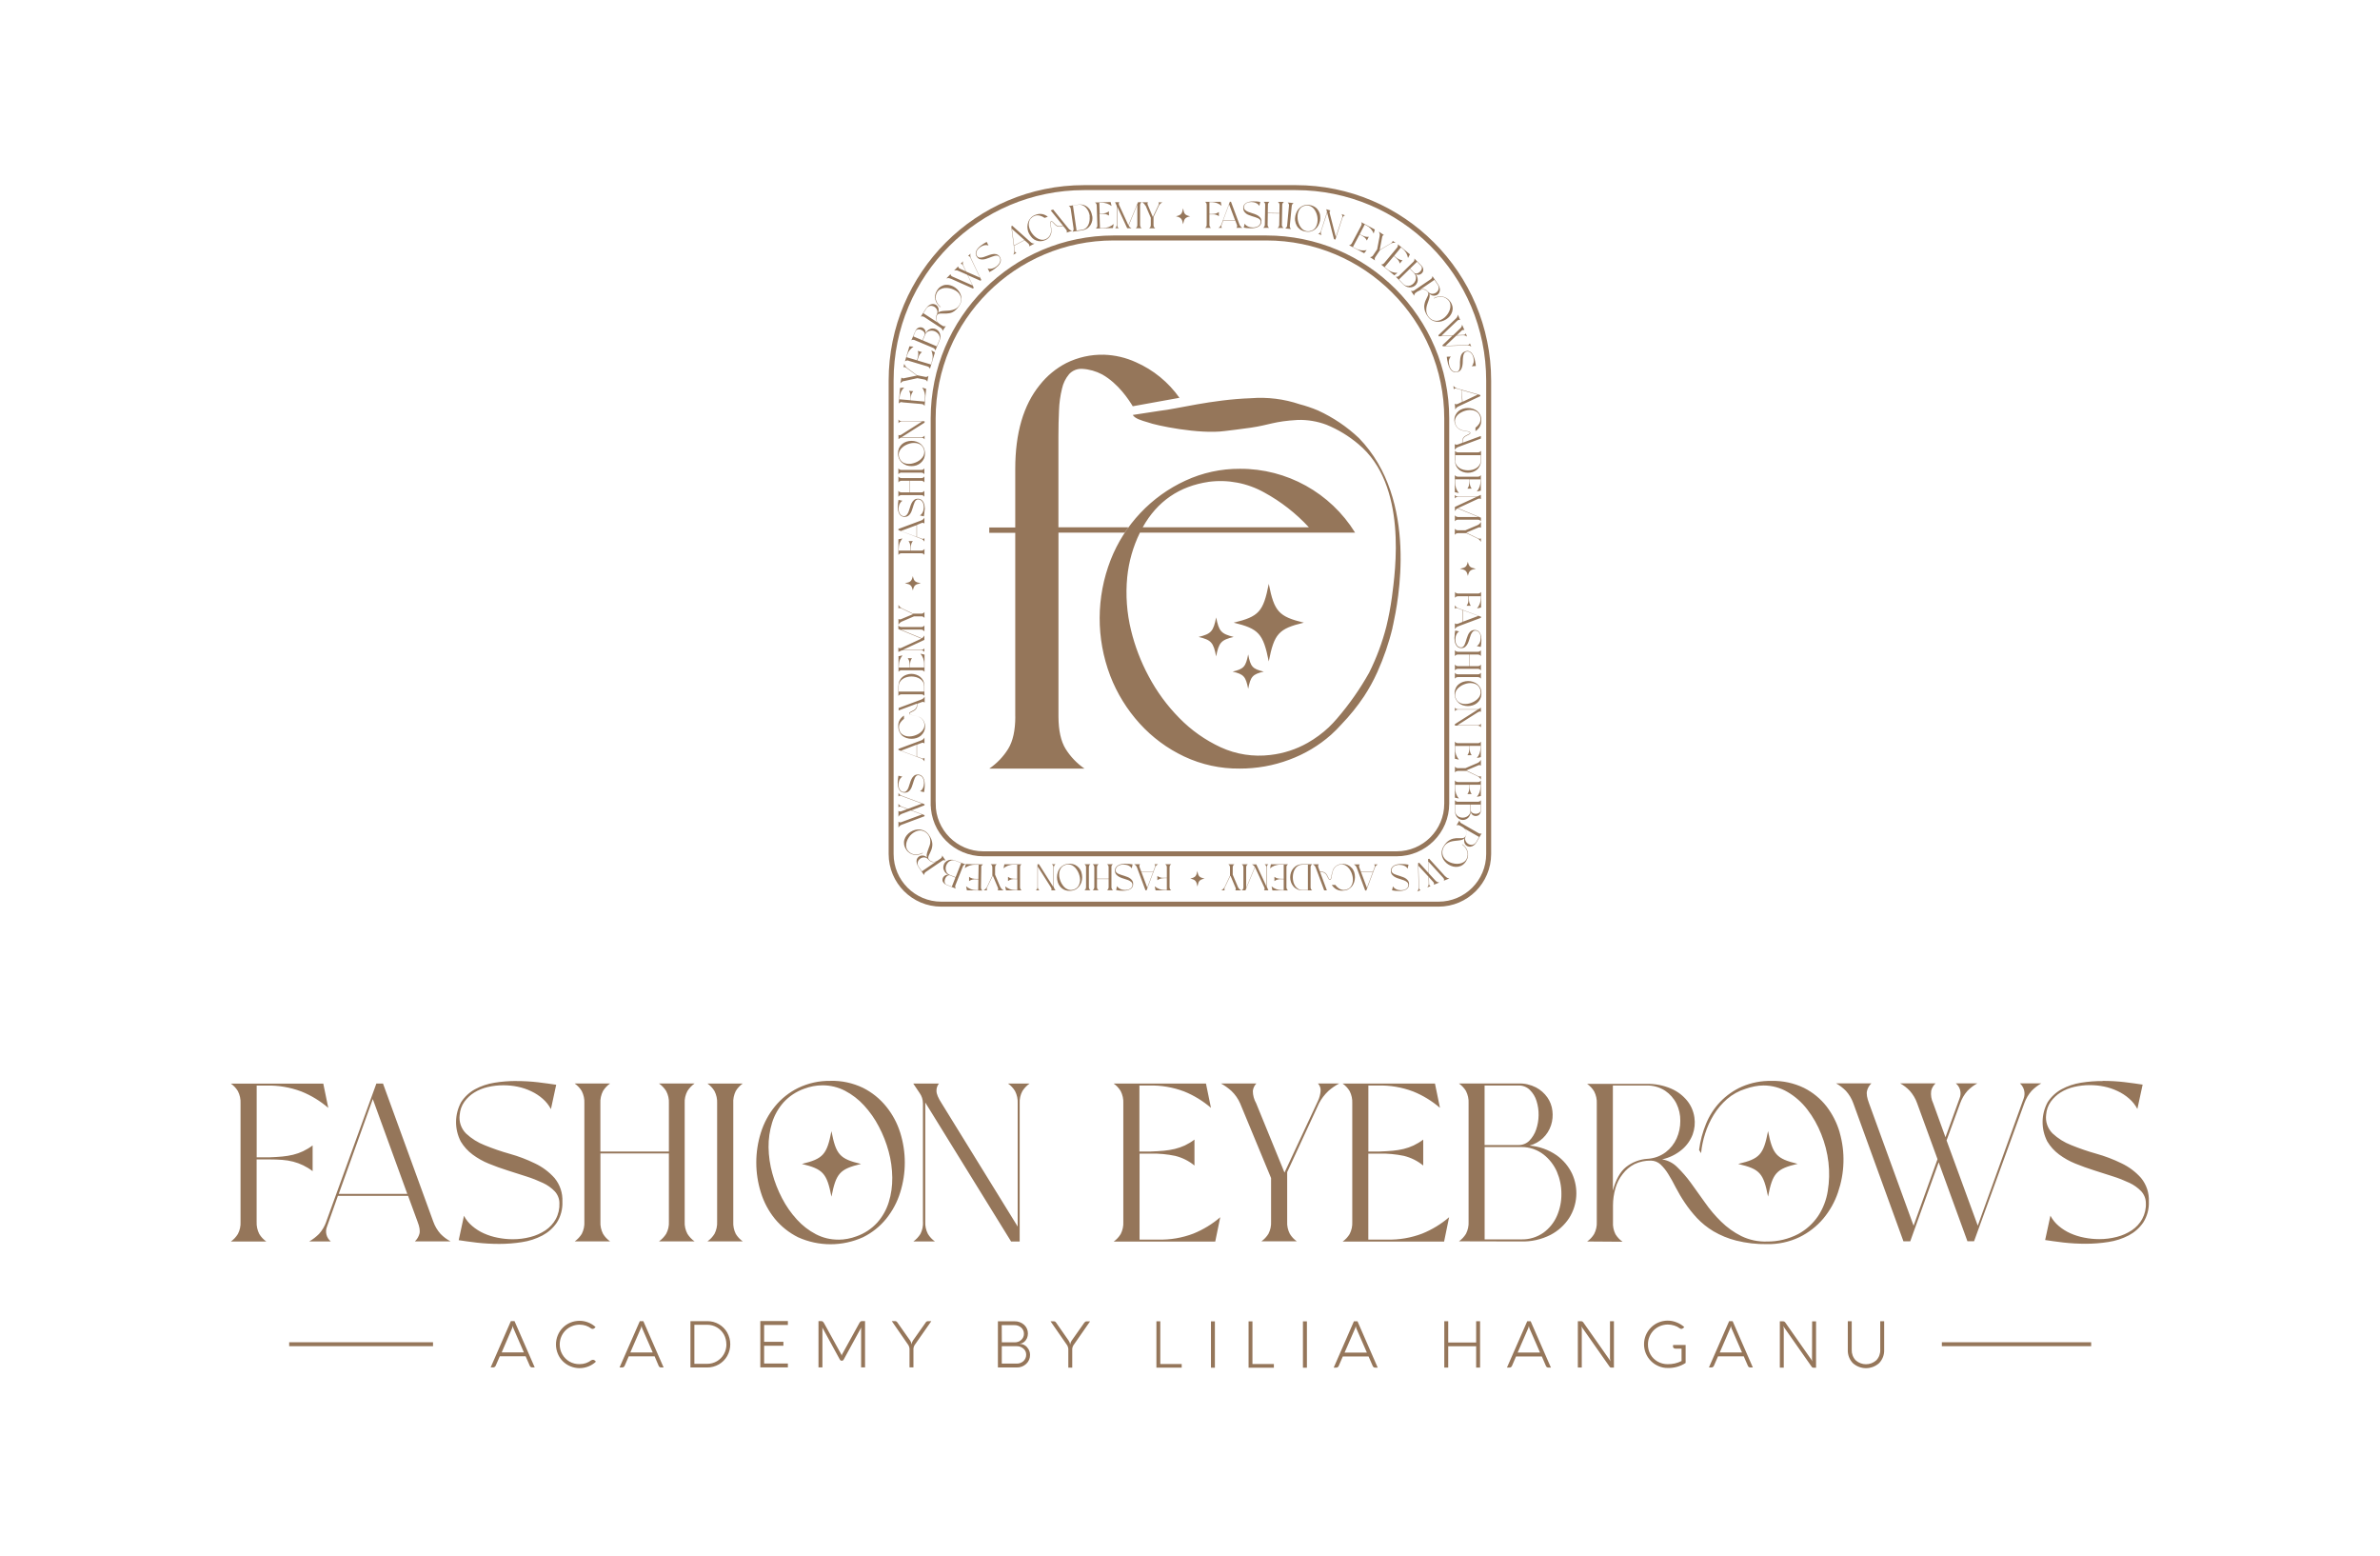 <?xml version="1.0" encoding="UTF-8"?>
<svg id="Livello_3" data-name="Livello 3" xmlns="http://www.w3.org/2000/svg" viewBox="0 0 479 313">
  <defs>
    <style>
      .cls-1 {
        fill: #95765a;
      }

      .cls-2 {
        fill: none;
        stroke: #95765a;
        stroke-miterlimit: 10;
      }
    </style>
  </defs>
  <g id="Livello_2" data-name="Livello 2">
    <g id="Livello_4" data-name="Livello 4">
      <path id="subtitle" class="cls-1" d="M420.87,270.07v.79h-30.05v-.79h30.05Zm-362.67,.79h28.95v-.79h-28.95v.79Zm115-4.96c-.11,.09-.2,.21-.26,.33l-3.47,6.29c-.04,.08-.06,.17-.07,.26h0c-.01-.09-.04-.18-.08-.26l-3.47-6.29c-.07-.12-.16-.24-.26-.33-.11-.07-.23-.1-.36-.09h-.5v9.32h.79v-7.86c0-.08-.02-.15-.05-.23h0l3.53,6.46c.09,.23,.34,.35,.57,.26,.12-.04,.22-.14,.26-.26l3.53-6.46h0c-.03,.07-.04,.15-.05,.23v7.86h.79v-9.32h-.5c-.15-.02-.3,.01-.42,.09h.02Zm-20.18,9.23h5.55v-.79h-4.78v-3.57h3.88v-.79h-3.88v-3.39h4.78v-.79h-5.55v9.32Zm33.29-9.04l-2.57,3.64c-.15,.23-.25,.49-.28,.76h0c-.03-.28-.13-.55-.3-.79l-2.55-3.61c-.1-.17-.27-.27-.47-.28h-.66l3.16,4.57c.23,.27,.37,.61,.41,.96v3.79h.79v-3.79c.04-.35,.18-.68,.41-.95l3.19-4.57h-.65c-.2,0-.39,.11-.5,.28h.01Zm-82.76-.28l4.07,9.32h-.5c-.22,.01-.43-.13-.5-.34l-.83-1.9h-5.2l-.83,1.9c-.09,.21-.3,.35-.53,.34h-.48l4.07-9.32h.73Zm1.89,6.3l-2.08-4.78c-.08-.16-.12-.33-.14-.5h-.05c-.01,.18-.06,.35-.14,.5l-2.06,4.78h4.47Zm40.92-3.99c.82,1.46,.82,3.25,0,4.71-.4,.7-.98,1.29-1.68,1.69-.72,.41-1.53,.63-2.36,.62h-3.36v-9.32h3.37c.83-.01,1.64,.2,2.36,.62,.7,.4,1.28,.99,1.68,1.69Zm-.17,2.36c0-.69-.17-1.38-.5-1.98-.68-1.21-1.97-1.96-3.36-1.95h-2.58v7.86h2.58c1.39,0,2.68-.74,3.36-1.95,.34-.6,.52-1.29,.51-1.98h0Zm-27.15,3.18c-.68,.53-1.52,.82-2.38,.81-.71,.02-1.4-.16-2.02-.5-1.24-.71-2-2.03-1.99-3.46,0-1.06,.42-2.08,1.17-2.83,.37-.36,.8-.65,1.28-.84,.49-.21,1.02-.31,1.56-.31,.85,0,1.67,.26,2.35,.78,.11,.06,.24,.08,.37,.06,.12-.03,.24-.1,.32-.19l.17-.17c-.43-.4-.93-.71-1.47-.92-.55-.22-1.14-.34-1.74-.34-.64,0-1.28,.12-1.87,.37-.57,.23-1.08,.58-1.51,1.01-.43,.43-.78,.95-1.01,1.51-.5,1.2-.5,2.54,0,3.74,.47,1.15,1.38,2.05,2.52,2.52,1.16,.49,2.47,.5,3.64,.03,.56-.22,1.08-.55,1.51-.96l-.18-.18c-.17-.21-.48-.26-.71-.11h0Zm10.44-7.84l4.08,9.32h-.5c-.22,.01-.43-.13-.5-.34l-.81-1.9h-5.21l-.82,1.9c-.09,.22-.3,.35-.53,.34h-.5l4.08-9.32h.73Zm1.89,6.3l-2.09-4.78c-.07-.16-.12-.33-.14-.5h-.05c-.02,.18-.07,.35-.15,.5l-2.08,4.78h4.49Zm217.34-6.3l4.07,9.32h-.5c-.22,.01-.43-.13-.5-.34l-.83-1.9h-5.18l-.83,1.9c-.08,.2-.28,.34-.5,.34h-.5l4.07-9.32h.71Zm1.89,6.3l-2.08-4.78c-.08-.16-.12-.33-.14-.5h-.05c-.01,.18-.06,.35-.14,.5l-2.07,4.78h4.48Zm-26.56,1.24c0,.19,.05,.38,.13,.55h0l-5.5-7.82c-.11-.17-.3-.27-.5-.26h-.61v9.32h.79v-7.78c0-.18-.04-.37-.11-.53h0l5.7,8.13c.05,.11,.16,.18,.28,.19h.6v-9.32h-.79v7.53Zm-26.95-3.24h-5.62v-4.28h-.79v9.32h.79v-4.29h5.62v4.29h.79v-9.32h-.79v4.28Zm39.61,.76c0,.12,.04,.24,.13,.34,.1,.09,.23,.13,.36,.13h1.24v2.49c-.86,.44-1.83,.66-2.8,.64-.71,0-1.41-.18-2.02-.53-.6-.34-1.1-.84-1.44-1.44-.34-.62-.52-1.31-.5-2.02,0-.54,.1-1.07,.31-1.56,.2-.48,.49-.91,.85-1.28,.76-.74,1.78-1.15,2.84-1.15,.44,0,.88,.07,1.31,.21,.4,.12,.77,.31,1.1,.56,.11,.09,.25,.12,.39,.1,.13-.03,.25-.1,.35-.2l.16-.16c-.44-.4-.96-.71-1.51-.93-1.17-.49-2.49-.49-3.67,0-.57,.23-1.08,.58-1.51,1.01-1.87,1.85-1.88,4.87-.03,6.74,.44,.45,.97,.8,1.54,1.04,.58,.25,1.21,.38,1.84,.37,1.28,.04,2.54-.31,3.61-1.01v-3.61h-2.52l-.02,.26Zm-28.64-5.04l4.08,9.32h-.48c-.23,.02-.45-.12-.53-.34l-.82-1.9h-5.19l-.82,1.9c-.09,.22-.3,.35-.53,.34h-.48l4.08-9.32h.71Zm1.89,6.3l-2.09-4.78c-.07-.16-.12-.33-.14-.5h-.05c-.02,.18-.07,.35-.15,.5l-2.08,4.78h4.49Zm68.47-.56c.03,.78-.25,1.54-.79,2.11-1.18,1.07-2.98,1.07-4.16,0-.54-.57-.82-1.33-.79-2.11v-5.74h-.79v5.74c-.04,.99,.32,1.96,1.01,2.68,1.5,1.36,3.79,1.36,5.3,0,.69-.72,1.05-1.69,1.01-2.68v-5.74h-.79v5.74Zm-13.74,1.8c0,.19,.05,.38,.13,.55h0l-5.49-7.82c-.11-.17-.3-.27-.5-.26h-.61v9.32h.79v-7.78c0-.18-.04-.37-.11-.53h.03l5.7,8.13c.05,.11,.16,.18,.28,.19h.6v-9.32h-.79l-.02,7.53Zm-146.45-7.25l-2.57,3.64c-.15,.23-.25,.49-.28,.76h0c-.03-.28-.14-.56-.3-.79l-2.52-3.61c-.1-.17-.28-.28-.47-.28h-.66l3.17,4.57c.23,.27,.37,.61,.41,.96v3.79h.79v-3.79c.04-.35,.18-.68,.41-.95l3.18-4.57h-.65c-.21,0-.4,.1-.5,.28Zm15.3-.28h-.79v9.32h5.09v-.73h-4.31v-8.59Zm39.68,0l4.07,9.32h-.48c-.23,.02-.45-.12-.53-.34l-.83-1.9h-5.19l-.82,1.9c-.09,.21-.3,.35-.53,.34h-.48l4.07-9.32h.71Zm1.89,6.3l-2.08-4.78c-.08-.16-.12-.33-.14-.5h-.05c-.01,.18-.06,.35-.14,.5l-2.08,4.78h4.49Zm-68.38-1.06c.38,.41,.59,.95,.59,1.51,.01,.69-.26,1.34-.77,1.81-.51,.49-1.2,.75-1.91,.73h-3.79v-9.29h3.3c.72-.03,1.43,.22,1.97,.7,.5,.45,.78,1.1,.77,1.78,0,.32-.07,.63-.19,.92-.13,.29-.32,.55-.57,.75-.25,.21-.56,.33-.88,.36v.03c.57,0,1.11,.26,1.49,.69Zm-5.11-1.01h2.64c.48,.01,.95-.17,1.3-.5,.34-.31,.54-.76,.53-1.22,.01-.47-.19-.93-.54-1.24-.39-.34-.89-.52-1.41-.5h-2.52l.02,3.47Zm4.92,2.49c.01-.46-.18-.91-.54-1.21-.37-.33-.85-.51-1.34-.5h-3.03v3.5h2.98c.51,.02,1-.16,1.38-.5,.35-.33,.55-.78,.55-1.26v-.03Zm37.19,2.61h.79v-9.32h-.79v9.32Zm18.52,0h.79v-9.32h-.8v9.32Zm-10.16-9.32h-.79v9.32h5.09v-.73h-4.31v-8.59Z"/>
      <path id="title" class="cls-1" d="M65.06,218.01l1.01,4.9c-1.61-1.38-3.43-2.5-5.4-3.29-2.25-.85-4.65-1.26-7.06-1.2h-1.95v14.44h2.52c.97-.03,1.85-.09,2.63-.16,.74-.07,1.47-.19,2.18-.36,.69-.17,1.35-.4,1.99-.7,.69-.33,1.34-.72,1.94-1.18v5.18c-.6-.46-1.24-.85-1.92-1.18-.64-.3-1.3-.55-1.99-.73-.73-.19-1.48-.31-2.23-.36-.8-.06-1.66-.09-2.61-.09h-2.52v12.53c-.04,.86,.14,1.71,.53,2.47,.36,.6,.84,1.11,1.41,1.51h-7.12c.57-.4,1.05-.92,1.41-1.51,.4-.76,.58-1.61,.53-2.47v-23.79c.05-.86-.14-1.71-.53-2.48-.36-.6-.84-1.11-1.41-1.51h18.57Zm.6,27.78l10.09-27.78h1.33l10.12,27.78c.32,.91,.82,1.75,1.46,2.47,.59,.61,1.27,1.12,2.02,1.51h-7.18c.43-.41,.75-.94,.91-1.51,.16-.59,.04-1.41-.38-2.47l-1.9-5.18h-14.12l-2.19,6.17c-.44,1.06-.13,2.27,.75,3h-4.33c.72-.41,1.38-.92,1.97-1.51,.65-.72,1.14-1.57,1.46-2.48Zm16.31-5.58l-6.94-19.07-6.85,19.07h13.79Zm21.97-22.7c1.45,0,2.91,.08,4.35,.25,1.4,.17,2.62,.34,3.65,.5l-1.06,4.9c-.42-.79-.98-1.5-1.66-2.09-.7-.61-1.48-1.12-2.32-1.51-.87-.41-1.78-.72-2.72-.91-.95-.2-1.92-.29-2.9-.29-1.05,0-2.1,.12-3.12,.36-.96,.22-1.88,.59-2.72,1.11-.78,.48-1.45,1.12-1.99,1.86-.54,.77-.86,1.67-.93,2.61-.19,1.39,.29,2.78,1.28,3.77,1.09,1.02,2.37,1.82,3.76,2.36,1.65,.67,3.33,1.25,5.04,1.73,1.75,.49,3.45,1.13,5.08,1.93,1.5,.71,2.84,1.71,3.94,2.95,1.09,1.33,1.65,3.02,1.57,4.75,.06,1.49-.33,2.96-1.13,4.22-.75,1.09-1.75,1.97-2.92,2.59-1.27,.66-2.65,1.11-4.07,1.32-1.51,.24-3.04,.36-4.57,.36-1.51,0-3.01-.08-4.51-.25-1.41-.17-2.64-.34-3.67-.5l1.06-4.91c.41,.79,.98,1.49,1.66,2.06,.71,.6,1.49,1.1,2.34,1.48,.9,.4,1.84,.7,2.81,.88,1,.2,2.01,.3,3.03,.3,1.19,0,2.38-.15,3.53-.45,1.08-.27,2.1-.73,3.03-1.34,.86-.58,1.58-1.36,2.08-2.27,.53-.98,.78-2.09,.73-3.2,0-.89-.35-1.74-.95-2.39-.68-.7-1.48-1.27-2.37-1.68-1.07-.5-2.17-.94-3.29-1.29l-3.78-1.21c-1.3-.41-2.56-.86-3.78-1.36-1.17-.47-2.28-1.09-3.29-1.84-.96-.71-1.77-1.6-2.39-2.63-1.29-2.49-1.27-5.45,.07-7.92,.7-1.08,1.65-1.97,2.78-2.59,1.22-.66,2.54-1.1,3.91-1.32,1.47-.24,2.96-.35,4.44-.35h-.02Zm13.67,28.28v-23.79c.05-.86-.14-1.71-.53-2.48-.36-.6-.85-1.11-1.42-1.51h7.12c-.57,.4-1.05,.92-1.42,1.51-.39,.76-.58,1.62-.53,2.48v9.69h13.79v-9.69c.05-.86-.14-1.72-.55-2.48-.37-.59-.86-1.11-1.44-1.51h7.16c-.57,.4-1.06,.92-1.44,1.51-.41,.76-.6,1.62-.55,2.48v23.79c-.05,.86,.15,1.71,.55,2.47,.38,.59,.86,1.11,1.44,1.51h-7.16c.57-.41,1.06-.92,1.44-1.51,.41-.76,.6-1.61,.55-2.47v-13.71h-13.78v13.71c-.05,.86,.14,1.71,.53,2.47,.36,.6,.85,1.11,1.42,1.51h-7.12c.57-.4,1.05-.92,1.42-1.51,.39-.76,.57-1.62,.52-2.47Zm24.76-27.78h7.12c-.57,.4-1.05,.92-1.41,1.51-.38,.77-.56,1.62-.5,2.48v23.79c-.05,.85,.12,1.71,.5,2.47,.36,.6,.84,1.11,1.41,1.51h-7.11c.57-.4,1.05-.92,1.42-1.51,.39-.76,.58-1.62,.53-2.47v-23.78c.05-.86-.14-1.71-.53-2.48-.36-.6-.85-1.11-1.42-1.52h-.01Zm24.76-.54c2.27-.06,4.51,.43,6.56,1.41,1.8,.9,3.39,2.18,4.66,3.75,1.26,1.55,2.22,3.33,2.82,5.24,1.24,3.93,1.24,8.15,0,12.08-.59,1.92-1.55,3.7-2.81,5.27-1.27,1.56-2.86,2.83-4.67,3.72-4.16,1.88-8.92,1.88-13.08,0-1.8-.9-3.39-2.16-4.67-3.72-1.26-1.56-2.21-3.35-2.8-5.27-1.24-3.93-1.24-8.15,0-12.08,.6-1.91,1.55-3.69,2.81-5.24,1.27-1.56,2.86-2.83,4.67-3.72,2.03-.98,4.27-1.48,6.52-1.43h-.01Zm1.59,31.96c1.25,0,2.49-.24,3.67-.68,1.59-.56,3.02-1.5,4.16-2.75,1.06-1.19,1.85-2.59,2.32-4.11,.5-1.6,.73-3.27,.71-4.95-.02-1.77-.26-3.54-.73-5.25-.47-1.74-1.13-3.42-1.97-5.01-.8-1.55-1.81-2.98-2.99-4.27-1.1-1.2-2.4-2.2-3.84-2.95-1.39-.72-2.94-1.09-4.51-1.09-1.25,0-2.5,.24-3.67,.68-1.59,.56-3.02,1.5-4.16,2.74-1.06,1.19-1.85,2.59-2.32,4.11-.49,1.6-.73,3.27-.71,4.95,.03,1.77,.28,3.53,.76,5.24,.47,1.74,1.13,3.42,1.97,5.02,.8,1.55,1.8,2.98,2.98,4.27,1.09,1.2,2.39,2.21,3.83,2.96,1.39,.72,2.94,1.09,4.51,1.08h-.01Zm-1.38-8.65c.93-4.73,1.68-5.55,5.95-6.59-4.27-1.01-5.04-1.86-5.95-6.59-.93,4.73-1.68,5.55-5.95,6.59,4.27,1.04,5.02,1.87,5.95,6.59Zm18.41,5v-23.78c0-.76-.24-1.5-.69-2.11-.45-.65-.88-1.28-1.26-1.88h5.18c-.35,.42-.53,.96-.5,1.51,0,.59,.35,1.41,1.04,2.48l15.3,24.79v-24.78c.05-.86-.14-1.71-.53-2.48-.36-.6-.84-1.11-1.41-1.51h4.33c-.57,.4-1.06,.92-1.44,1.51-.41,.76-.6,1.62-.55,2.48v27.78h-1.73l-17.27-27.96v23.97c-.05,.86,.14,1.71,.53,2.47,.36,.6,.84,1.11,1.41,1.51h-4.33c.57-.4,1.05-.92,1.42-1.51,.39-.76,.56-1.62,.51-2.47h0Zm56.96-27.78l1.01,4.9c-1.61-1.38-3.43-2.5-5.39-3.29-2.25-.85-4.65-1.26-7.06-1.2h-1.95v13.28h2.3c.97-.03,1.85-.09,2.63-.16,.74-.07,1.47-.19,2.19-.36,.69-.17,1.37-.4,2.02-.7,.69-.33,1.34-.72,1.94-1.18v5.22c-1.14-.94-2.48-1.6-3.91-1.95-1.59-.33-3.22-.48-4.84-.45h-2.3v17.3h3.79c2.41,.06,4.81-.35,7.06-1.21,1.96-.8,3.79-1.91,5.39-3.29l-1.01,4.9h-20.44c.57-.4,1.05-.92,1.41-1.51,.39-.76,.58-1.62,.53-2.47v-23.82c.05-.86-.14-1.71-.53-2.48-.36-.6-.84-1.11-1.41-1.51h18.58Zm3.03,0h7.12c-.4,.41-.65,.94-.71,1.51,0,.87,.24,1.72,.67,2.48l5.7,13.94,6.76-14.48c.27-.59,.44-1.22,.5-1.86,.07-.58-.12-1.17-.53-1.59h4.29c-.79,.41-1.52,.92-2.19,1.51-.76,.72-1.4,1.55-1.88,2.48l-6.41,13.85v9.94c-.05,.86,.14,1.71,.53,2.47,.36,.6,.84,1.11,1.41,1.51h-7.13c.57-.4,1.05-.92,1.42-1.51,.39-.76,.58-1.62,.53-2.47v-8.75l-6.23-15.03c-.41-.93-.99-1.77-1.73-2.48-.65-.59-1.36-1.1-2.13-1.52Zm43.06,0l1.01,4.9c-1.61-1.38-3.43-2.5-5.4-3.29-2.25-.85-4.65-1.26-7.06-1.2h-1.95v13.28h2.3c.97-.03,1.85-.09,2.63-.16,.74-.07,1.47-.19,2.18-.36,.69-.17,1.35-.4,1.99-.7,.69-.33,1.34-.72,1.94-1.18v5.22c-1.14-.94-2.48-1.6-3.91-1.95-1.59-.33-3.22-.48-4.84-.45h-2.3v17.3h3.8c2.41,.06,4.81-.35,7.06-1.21,1.97-.8,3.79-1.91,5.4-3.29l-1.01,4.9h-20.42c.57-.4,1.05-.92,1.41-1.51,.39-.76,.58-1.62,.53-2.47v-23.82c.05-.86-.14-1.71-.53-2.48-.36-.6-.84-1.11-1.41-1.51h18.56Zm4.82,31.77c.57-.4,1.05-.92,1.42-1.51,.39-.76,.58-1.62,.53-2.47v-23.8c.05-.86-.14-1.71-.53-2.48-.36-.6-.85-1.11-1.42-1.51h11.98c1.22-.04,2.44,.24,3.53,.79,.91,.48,1.7,1.17,2.3,2.02,.56,.8,.9,1.73,1.01,2.7,.12,.97,.03,1.95-.27,2.88-.65,2.02-2.28,3.57-4.33,4.11,1.94,.16,3.81,.82,5.42,1.93,1.35,.95,2.43,2.23,3.14,3.72,1.33,2.89,1.11,6.26-.6,8.94-.93,1.42-2.21,2.57-3.71,3.36-1.86,.95-3.93,1.41-6.01,1.34l-12.45-.03Zm11.98-19.38c.83,.02,1.63-.3,2.21-.89,.61-.63,1.07-1.39,1.35-2.22,.32-.93,.49-1.9,.5-2.88,.02-.98-.12-1.95-.42-2.89-.26-.84-.72-1.6-1.35-2.22-.61-.59-1.43-.91-2.28-.88h-6.82v11.98h6.8Zm-6.8,18.98h7.29c1.62,.06,3.21-.41,4.54-1.34,1.19-.87,2.13-2.03,2.72-3.38,.61-1.4,.92-2.91,.9-4.43,.01-1.53-.3-3.04-.9-4.45-.59-1.36-1.51-2.55-2.68-3.47-1.27-.98-2.82-1.51-4.42-1.51h-7.45v18.58Zm71.46-21.52c-.55-1.9-1.45-3.67-2.65-5.24-1.22-1.56-2.77-2.83-4.54-3.72-2.03-.98-4.27-1.46-6.52-1.41-2.05-.04-4.08,.35-5.97,1.16-1.65,.73-3.13,1.77-4.38,3.07-1.22,1.28-2.18,2.78-2.85,4.42-.69,1.68-1.16,3.44-1.39,5.25l.4,.64c.13-1.34,.4-2.65,.82-3.93,.42-1.33,1-2.6,1.73-3.79,.72-1.18,1.63-2.25,2.67-3.16,1.08-.93,2.35-1.64,3.71-2.06,.6-.21,1.21-.38,1.84-.5,.59-.12,1.19-.18,1.79-.18,1.71,0,3.39,.45,4.86,1.32,1.53,.9,2.87,2.09,3.95,3.5,1.17,1.51,2.11,3.19,2.81,4.96,.74,1.83,1.24,3.76,1.46,5.72,.22,1.9,.17,3.83-.14,5.72-.28,1.8-.94,3.52-1.94,5.04-1.02,1.51-2.4,2.76-4,3.63-1.94,1.01-4.09,1.53-6.27,1.51-1.79,.06-3.56-.31-5.18-1.09-1.5-.75-2.87-1.73-4.07-2.91-1.21-1.18-2.3-2.47-3.27-3.86-.98-1.39-1.92-2.71-2.83-3.95-.83-1.14-1.75-2.2-2.76-3.18-.82-.82-1.88-1.36-3.03-1.54,1.47-.32,2.83-.99,3.98-1.95,.97-.81,1.71-1.85,2.17-3.03,.41-1.12,.53-2.32,.35-3.5-.18-1.21-.67-2.36-1.44-3.31-.87-1.07-1.98-1.91-3.25-2.45-1.59-.68-3.31-1-5.04-.95h-11.85c.57,.4,1.05,.92,1.41,1.51,.39,.76,.58,1.62,.53,2.47v23.75c.05,.86-.14,1.71-.53,2.47-.36,.6-.84,1.11-1.41,1.51l7.12,.05c-.57-.4-1.05-.92-1.42-1.51-.38-.76-.56-1.62-.5-2.47v-3.31c0-1.18,.17-2.36,.5-3.5,.29-1.03,.79-2,1.46-2.84,.63-.83,1.44-1.51,2.37-1.99,1.04-.49,2.19-.73,3.34-.7,.71,.02,1.38,.29,1.9,.77,.6,.57,1.12,1.22,1.55,1.93,.5,.8,1.01,1.7,1.51,2.7,.55,1.05,1.15,2.08,1.82,3.06,.73,1.09,1.54,2.11,2.43,3.07,.98,1.04,2.1,1.94,3.33,2.68,1.44,.84,2.98,1.48,4.6,1.88,2.01,.5,4.07,.74,6.14,.71,2.28,.05,4.53-.43,6.59-1.41,1.83-.9,3.46-2.16,4.78-3.72,1.3-1.56,2.31-3.34,2.96-5.27,.67-1.95,1.05-3.99,1.1-6.05,.06-2.03-.2-4.06-.76-6.01h0Zm-38.71,5.31c-1.56,.11-3.06,.68-4.29,1.65-1.18,.95-2.06,2.53-2.65,4.75v-21.15h6.68c1.35-.05,2.69,.31,3.82,1.04,.98,.66,1.77,1.55,2.3,2.61,.52,1.07,.79,2.26,.77,3.45,.01,1.22-.24,2.42-.73,3.53-.49,1.1-1.25,2.06-2.21,2.79-1.07,.8-2.35,1.26-3.69,1.33h0Zm18.34,1.01c4.27-1.01,5.04-1.86,5.95-6.59,.93,4.73,1.68,5.55,5.95,6.59-4.27,1.01-5.04,1.86-5.95,6.59-.92-4.71-1.65-5.54-5.95-6.55v-.04Zm19.63-16.19h7.12c-.43,.41-.74,.93-.88,1.51-.15,.59,0,1.42,.4,2.48l8.97,24.65,4.82-13.39-4.11-11.26c-.32-.91-.82-1.75-1.46-2.48-.57-.6-1.23-1.11-1.95-1.51h7.12c-.43,.41-.74,.93-.88,1.51-.11,.85,.03,1.71,.4,2.48l2.48,6.85,2.83-7.81c.45-1.06,.15-2.3-.75-3.03h4.33c-.74,.4-1.41,.91-1.99,1.51-.64,.72-1.13,1.57-1.46,2.48l-2.74,7.49,6.28,17.15,9.24-25.6c.39-1.07,.09-2.26-.75-3.03h4.29c-.72,.41-1.37,.92-1.95,1.51-.64,.72-1.13,1.57-1.46,2.48l-10.12,27.78h-1.33l-5.79-15.89-5.72,15.9h-1.37l-10.09-27.78c-.33-.92-.83-1.76-1.48-2.48-.59-.6-1.25-1.11-1.98-1.52v-.02Zm53.71-.5c1.45,0,2.91,.08,4.35,.25,1.4,.17,2.62,.34,3.65,.5l-1.06,4.9c-.42-.79-.98-1.5-1.66-2.09-.7-.61-1.48-1.12-2.32-1.51-.87-.41-1.78-.72-2.72-.91-.95-.2-1.92-.29-2.9-.29-1.05,0-2.1,.12-3.12,.36-.96,.22-1.88,.59-2.72,1.11-.78,.48-1.45,1.12-1.99,1.86-.54,.77-.86,1.67-.93,2.61-.18,1.39,.29,2.78,1.28,3.77,1.09,1.02,2.37,1.82,3.76,2.36,1.65,.67,3.33,1.25,5.04,1.73,1.75,.49,3.45,1.13,5.08,1.93,1.5,.71,2.84,1.71,3.94,2.95,1.09,1.33,1.65,3.02,1.57,4.75,.06,1.49-.33,2.96-1.13,4.22-.75,1.09-1.75,1.97-2.92,2.59-1.27,.66-2.65,1.11-4.07,1.32-1.51,.24-3.04,.36-4.57,.36-1.51,0-3.01-.08-4.51-.25-1.41-.17-2.64-.34-3.67-.5l1.06-4.9c.42,.79,.98,1.49,1.66,2.06,.71,.6,1.49,1.1,2.34,1.48,.9,.4,1.84,.7,2.81,.88,1,.2,2.01,.3,3.03,.3,1.19,0,2.38-.15,3.53-.45,1.08-.27,2.1-.73,3.03-1.34,.86-.58,1.58-1.36,2.08-2.27,.53-.98,.79-2.09,.73-3.2,0-.89-.35-1.74-.95-2.39-.68-.7-1.48-1.27-2.37-1.68-1.07-.5-2.17-.94-3.29-1.29l-3.78-1.21c-1.29-.41-2.55-.86-3.78-1.36-1.17-.47-2.28-1.09-3.29-1.84-.95-.71-1.76-1.59-2.37-2.61-1.29-2.49-1.27-5.45,.07-7.92,.7-1.08,1.66-1.97,2.78-2.59,1.22-.66,2.54-1.1,3.91-1.32,1.46-.23,2.93-.35,4.41-.34v-.03Z"/>
      <g id="icon">
        <path id="border" class="cls-2" d="M187.81,161.7V84.2c0-20.06,16.26-36.32,36.32-36.32h30.72c20.06,0,36.32,16.26,36.32,36.32v77.5c0,5.57-4.52,10.09-10.09,10.09h-83.18c-5.57,0-10.09-4.52-10.09-10.09Zm1.63,20.22h100.08c5.57,0,10.09-4.52,10.09-10.09V76.59c0-21.45-17.39-38.84-38.84-38.84h-42.58c-21.45,0-38.84,17.39-38.84,38.84v95.24c0,5.57,4.52,10.09,10.09,10.09Z"/>
        <path id="text" class="cls-1" d="M245.33,43.5c-.1-.07-.21-.14-.33-.19-.11-.05-.22-.09-.34-.12-.12-.03-.25-.05-.38-.06h-.87v2.07c0,.14,.02,.28,.09,.41,.06,.1,.15,.19,.24,.25h-1.21c.1-.07,.18-.15,.24-.25,.07-.13,.1-.27,.09-.41v-3.94c0-.14-.02-.28-.09-.41-.06-.1-.15-.19-.24-.25h3.15l.17,.81c-.27-.23-.58-.41-.91-.54-.38-.14-.79-.21-1.2-.2h-.33v2.39h.43l.44-.03c.13,0,.26-.04,.37-.06,.11-.03,.23-.07,.33-.12,.12-.05,.23-.12,.33-.2v.85Zm.61,2.34h-.72c.12-.07,.24-.15,.34-.25,.11-.12,.19-.26,.25-.41l1.71-4.59h.23l1.71,4.59c.05,.15,.14,.29,.25,.41,.1,.1,.21,.19,.33,.25h-1.21c.07-.07,.13-.15,.15-.25,.02-.14,0-.28-.06-.41l-.32-.85h-2.39l-.37,1.01c-.08,.17-.04,.38,.11,.5h0Zm.27-1.58h2.34l-1.18-3.14-1.17,3.14Zm4.56-1.3c.17,.13,.36,.23,.55,.3,.21,.08,.42,.16,.64,.23l.64,.2c.19,.06,.38,.13,.56,.21,.15,.07,.28,.16,.4,.28,.1,.11,.16,.25,.16,.39,0,.18-.03,.37-.12,.53-.09,.15-.21,.28-.35,.37-.15,.1-.32,.18-.5,.22-.2,.05-.4,.08-.6,.08-.17,0-.34-.02-.5-.05-.16-.03-.32-.08-.47-.15-.14-.06-.28-.15-.4-.24-.11-.1-.21-.21-.28-.34l-.18,.81c.18,.03,.38,.06,.62,.09,.25,.03,.51,.04,.77,.04,.26,0,.52-.02,.78-.06,.24-.03,.47-.11,.69-.22,.2-.1,.37-.25,.5-.43,.14-.21,.2-.45,.19-.7,.01-.29-.08-.56-.27-.78-.19-.21-.41-.38-.67-.5-.28-.13-.57-.24-.86-.32-.29-.08-.57-.18-.85-.29-.23-.09-.45-.22-.64-.39-.17-.16-.25-.39-.22-.62,.02-.16,.07-.31,.16-.43,.09-.12,.21-.23,.34-.31,.14-.08,.3-.15,.46-.18,.33-.07,.68-.07,1.01,0,.16,.03,.31,.08,.46,.15,.14,.07,.27,.15,.39,.25,.11,.1,.21,.21,.28,.34l.18-.81c-.17-.03-.38-.06-.62-.09-.25-.02-.49-.02-.74-.02-.25,0-.51,.02-.76,.06-.23,.03-.45,.11-.66,.22-.19,.1-.35,.25-.47,.42-.13,.21-.19,.46-.17,.7,0,.21,.06,.42,.16,.61,.1,.16,.23,.3,.39,.41Zm4.43,2.62c-.07-.13-.09-.27-.08-.41l.04-2.26,2.34,.04-.04,2.26c0,.14-.03,.28-.1,.41-.07,.1-.15,.18-.25,.25h1.21c-.09-.07-.17-.16-.24-.26-.07-.13-.1-.27-.09-.41l.07-3.92c0-.14,.03-.29,.1-.41,.07-.1,.15-.18,.25-.25h-1.22c.1,.07,.18,.16,.24,.26,.07,.13,.1,.27,.09,.41l-.03,1.59-2.34-.04,.03-1.59c-.02-.26,.11-.51,.34-.65h-1.21c.1,.07,.18,.15,.24,.25,.06,.13,.09,.27,.08,.41l-.07,3.92c0,.14-.03,.28-.1,.41-.06,.1-.14,.18-.24,.25h1.21c-.1-.07-.18-.16-.24-.26Zm4.44,.22c-.05-.13-.07-.27-.05-.41l.38-3.9c0-.14,.05-.28,.13-.4,.07-.09,.16-.17,.26-.23l-1.2-.12c.09,.08,.16,.17,.21,.27,.06,.13,.07,.27,.05,.41l-.37,3.91c0,.14-.05,.28-.13,.4-.07,.09-.16,.17-.26,.23l1.19,.12c-.09-.08-.16-.17-.21-.28Zm1.01-1.33c-.04-.34-.03-.68,.04-1.01,.06-.33,.18-.65,.34-.95,.16-.29,.37-.56,.63-.77,.26-.21,.56-.37,.89-.45,.75-.17,1.54-.02,2.18,.42,.28,.2,.5,.46,.67,.75,.16,.29,.27,.61,.3,.94,.04,.34,.03,.68-.03,1.01-.07,.33-.18,.65-.34,.95-.16,.29-.37,.55-.63,.76-.26,.21-.57,.37-.89,.45-.37,.09-.76,.09-1.13,0-.38-.06-.74-.21-1.05-.43-.27-.2-.5-.46-.66-.76-.16-.29-.26-.6-.3-.92h-.01Zm.5-.55c.02,.3,.08,.59,.17,.87,.08,.28,.21,.54,.36,.79,.14,.23,.33,.44,.55,.61,.21,.16,.46,.27,.72,.32,.21,.04,.42,.04,.63,0,.28-.04,.55-.15,.78-.31,.21-.16,.38-.36,.5-.59,.13-.24,.22-.51,.27-.78,.05-.29,.06-.58,.04-.88-.02-.3-.08-.59-.17-.87-.09-.28-.21-.54-.37-.79-.14-.23-.33-.43-.54-.6-.21-.16-.46-.27-.72-.32-.21-.04-.42-.04-.63,0-.28,.04-.55,.15-.78,.31-.21,.16-.38,.36-.5,.59-.13,.24-.23,.51-.27,.78-.05,.29-.06,.58-.03,.87h-.01Zm4.66,2.61c-.04,.14-.11,.26-.21,.36-.09,.08-.19,.13-.31,.17l.7,.23c-.07-.09-.12-.2-.15-.31-.02-.14-.01-.28,.04-.41l1.23-3.76,1.37,5.31,.28,.09,1.42-4.36c.04-.14,.11-.26,.22-.36,.09-.07,.2-.13,.31-.16l-.7-.25c.07,.09,.12,.2,.15,.31,.03,.14,.01,.28-.04,.41l-1.27,3.89-1.2-4.69c-.05-.14-.07-.29-.04-.44,.02-.09,.08-.16,.16-.21l-.85-.25c.03,.11,.07,.23,.11,.36,.04,.12,.04,.25,0,.37l-1.2,3.73Zm9.26,3.79c-.35,.07-.71,.09-1.06,.05-.41-.05-.8-.18-1.16-.38l-.56-.3,1.34-2.52,.34,.18c.25,.13,.48,.28,.69,.45,.19,.16,.34,.37,.43,.6l.4-.76c-.24,.04-.49,.02-.73-.04-.12-.03-.24-.07-.35-.12-.13-.05-.26-.11-.41-.18l-.34-.19,1.01-1.93,.29,.16c.69,.34,1.23,.93,1.51,1.64l.23-.8-2.74-1.48c.05,.1,.09,.22,.1,.33,0,.14-.04,.28-.12,.4l-1.84,3.47c-.06,.13-.15,.24-.27,.32-.1,.06-.21,.09-.33,.11l3.06,1.62,.5-.64Zm5.36-1.46c.15-.02,.3-.02,.45,0l-.61-.41c.02,.1,0,.2-.07,.27-.07,.08-.15,.15-.24,.21l-2.28,1.35,.47-2.45c0-.14,.05-.28,.13-.4,.06-.07,.15-.13,.24-.15l-1.01-.67c.07,.13,.12,.26,.16,.4,.03,.17,.03,.34,0,.5l-.5,2.65-.81,1.2c-.07,.12-.17,.22-.3,.29-.11,.05-.22,.07-.34,.08l1.01,.67c-.04-.11-.06-.22-.06-.34,.01-.14,.07-.28,.16-.39l.91-1.36,2.17-1.3c.16-.08,.34-.14,.52-.16h-.01Zm.84,6.05c-.36,0-.71-.06-1.05-.17-.38-.13-.73-.33-1.04-.6l-.5-.41,1.85-2.21,.3,.25c.22,.17,.41,.37,.59,.58,.15,.2,.26,.43,.31,.67l.54-.67c-.13,0-.26-.02-.38-.06-.11-.03-.23-.07-.33-.12-.11-.06-.22-.12-.32-.19-.11-.08-.23-.16-.36-.26l-.3-.25,1.39-1.69,.25,.21c.32,.25,.59,.56,.8,.91,.17,.32,.29,.66,.36,1.01l.38-.74-2.43-2.02c.02,.11,.02,.23,0,.35-.03,.14-.1,.27-.19,.37l-2.52,3.03c-.09,.11-.2,.2-.33,.26-.11,.04-.23,.05-.34,.04l2.67,2.2,.66-.5Zm2.8,2.89c-.28,.05-.56,.03-.83-.06-.33-.12-.62-.31-.86-.56l-1.47-1.51c.11,.03,.23,.03,.35,0,.14-.04,.26-.11,.35-.22l2.81-2.74c.11-.09,.19-.21,.23-.35,.03-.11,.03-.23,0-.35l1.43,1.44c.15,.14,.26,.31,.32,.5,.05,.16,.06,.34,.04,.5-.03,.16-.09,.31-.2,.44-.1,.12-.23,.23-.37,.3-.15,.07-.31,.11-.47,.1-.18,0-.35-.06-.5-.15,.21,.25,.35,.55,.41,.88,.05,.27,.03,.55-.07,.81-.18,.49-.61,.86-1.13,.96l-.03,.02Zm-.28-3.75l.81,.82c.09,.1,.22,.16,.36,.17,.15,0,.29-.03,.42-.09,.15-.07,.28-.16,.4-.27,.12-.11,.21-.24,.29-.38,.07-.13,.1-.27,.1-.42,0-.14-.06-.28-.17-.38l-.8-.83-1.42,1.38Zm.04,3.41c.24-.09,.45-.22,.63-.4,.18-.17,.33-.39,.42-.62,.09-.23,.12-.48,.09-.73-.03-.27-.15-.51-.34-.71l-.89-.91-2.19,2.14,.86,.89c.18,.2,.43,.34,.7,.39,.24,.05,.5,.03,.73-.06h-.01Zm1.6,1.09l-.45,.31c-.12,.08-.22,.18-.29,.31-.05,.11-.07,.22-.07,.34l-.67-1.01c.11,.04,.22,.06,.34,.06,.14-.02,.28-.07,.39-.16l3.24-2.2c.12-.07,.22-.18,.29-.31,.05-.11,.07-.22,.08-.34l1.13,1.66c.17,.24,.29,.51,.35,.8,.05,.23,.04,.46-.03,.68-.06,.19-.17,.37-.31,.5-.14,.13-.32,.23-.5,.27-.21,.05-.42,.05-.63,0-.24-.07-.46-.2-.65-.37,.09,.17,.11,.37,.08,.56-.03,.23-.09,.46-.17,.68-.08,.25-.17,.5-.27,.77-.1,.26-.17,.54-.21,.82-.04,.28-.04,.56,0,.84,.05,.3,.17,.58,.34,.83,.2,.31,.48,.56,.8,.74,.27,.14,.57,.22,.88,.23,.3,0,.6-.07,.87-.2,.29-.13,.55-.3,.79-.5,.24-.22,.46-.46,.64-.74,.18-.27,.31-.55,.41-.86,.09-.29,.12-.58,.1-.88-.02-.29-.12-.58-.29-.82-.06-.08-.12-.16-.2-.23-.07-.08-.15-.15-.24-.21-.19-.15-.4-.26-.64-.33-.22-.06-.45-.09-.69-.08-.23,0-.46,.04-.68,.11-.21,.06-.42,.14-.61,.25l.05-.11c.27-.14,.55-.23,.85-.29,.29-.06,.59-.06,.88,0,.3,.06,.58,.17,.84,.33,.29,.19,.54,.43,.73,.72,.22,.31,.37,.67,.43,1.04,.05,.33,.02,.67-.08,.98-.1,.31-.26,.6-.46,.86-.21,.25-.46,.47-.75,.65-.29,.18-.6,.32-.93,.41-.33,.09-.67,.11-1.01,.07-.34-.04-.67-.15-.96-.32-.33-.2-.61-.47-.82-.79-.21-.28-.38-.59-.5-.92-.1-.27-.16-.54-.18-.82-.02-.24,0-.48,.05-.72,.04-.21,.1-.42,.18-.63,.08-.19,.16-.37,.25-.53s.16-.32,.22-.46c.06-.13,.1-.26,.12-.4,.02-.12-.01-.24-.08-.34-.11-.16-.25-.3-.41-.4-.15-.09-.33-.14-.5-.16-.17-.02-.34,0-.5,.06-.18,.07-.35,.16-.51,.28h-.01Zm.39-.27c.29-.12,.6-.14,.9-.07,.25,.08,.47,.24,.64,.45,.14,.18,.32,.31,.53,.39,.19,.07,.39,.09,.59,.05,.2-.03,.39-.11,.55-.22,.16-.11,.3-.26,.4-.43,.21-.38,.18-.85-.09-1.2l-.64-.94-2.89,1.97Zm3.71,9.39l2.79-.13-2.02,1.93,.09,.21,4.89-.21c.16,0,.32,.01,.47,.07,.13,.05,.25,.12,.36,.21l-.28-.67c-.06,.18-.22,.3-.41,.31l-4.5,.2,2.2-2.08,1.32-.05c.16,0,.32,.01,.47,.07,.13,.05,.25,.12,.36,.21l-.28-.68c-.05,.19-.22,.32-.41,.31l-1.37,.06,.88-.83c.09-.11,.21-.18,.35-.22,.1-.01,.2,0,.29,.04l-.47-1.11c-.01,.14-.05,.28-.1,.4-.07,.14-.16,.28-.28,.38l-1.44,1.37-2.35,.11,3.15-2.99c.09-.11,.21-.18,.35-.22,.1-.01,.2,0,.29,.04l-.47-1.11c-.01,.14-.05,.28-.1,.4-.06,.15-.16,.28-.28,.39l-3.53,3.36,.04,.22Zm5.38,3.03c-.21,.06-.4,.16-.55,.31-.14,.15-.24,.32-.31,.5-.07,.2-.12,.41-.15,.62-.03,.22-.05,.44-.06,.68s0,.45,0,.67c0,.2-.03,.39-.06,.59-.03,.16-.08,.32-.17,.46-.08,.12-.2,.22-.34,.26-.18,.05-.37,.05-.54,0-.17-.04-.32-.13-.45-.24-.14-.12-.26-.27-.35-.44-.1-.18-.17-.37-.23-.56-.04-.17-.07-.33-.09-.5-.02-.17-.02-.34,0-.5,.02-.16,.07-.31,.14-.45,.06-.14,.15-.26,.26-.36l-.83,.04c0,.18,.05,.38,.08,.62,.04,.25,.09,.5,.16,.75,.07,.25,.15,.49,.26,.73,.09,.22,.22,.43,.38,.61,.15,.16,.34,.29,.54,.37,.23,.07,.49,.07,.72,0,.28-.06,.52-.23,.69-.46,.15-.23,.25-.49,.3-.77,.06-.3,.09-.61,.09-.92,0-.3,.02-.6,.06-.89,.02-.25,.09-.49,.21-.72,.11-.2,.31-.34,.54-.37,.15-.03,.31-.02,.45,.04,.14,.05,.27,.14,.38,.25,.12,.12,.22,.25,.3,.4,.08,.16,.15,.33,.19,.5,.09,.31,.11,.65,.06,.97-.03,.15-.08,.3-.14,.44-.06,.14-.15,.26-.26,.36l.83-.04c0-.18-.03-.39-.08-.62-.03-.24-.08-.48-.15-.72-.06-.24-.15-.48-.25-.72-.1-.21-.23-.41-.38-.59-.15-.16-.33-.27-.53-.34-.23-.07-.48-.06-.71,.02h-.01Zm-1.69,7.45l4.71,1.33v.23l-4.43,2.08c-.15,.07-.28,.16-.39,.28-.09,.1-.17,.22-.22,.35l-.1-1.21c.07,.07,.17,.11,.26,.13,.14,0,.28-.02,.4-.1l.82-.39-.15-2.39-1.04-.29c-.19-.07-.4,0-.5,.17l-.06-.73c.08,.11,.17,.22,.28,.31,.13,.1,.28,.18,.43,.22h-.01Zm.95,.35l.19,2.34,3.03-1.43-3.21-.91Zm3.76,5.01c-.15-.31-.36-.58-.62-.79-.26-.21-.55-.37-.87-.47-.32-.11-.67-.16-1.01-.16-.34,0-.68,.05-1.01,.15-.32,.1-.61,.26-.87,.47-.26,.22-.47,.49-.62,.79-.16,.35-.24,.72-.23,1.1,.01,.29,.08,.57,.2,.84,.1,.23,.23,.43,.4,.61,.16,.16,.34,.3,.54,.39,.19,.1,.4,.17,.61,.22,.17,.04,.33,.07,.5,.1,.15,.01,.3,.03,.45,.06,.11,.02,.21,.05,.31,.1,.07,.03,.12,.11,.12,.19,0,.08-.05,.15-.13,.19-.1,.06-.21,.11-.32,.16-.12,.06-.26,.12-.39,.2-.14,.07-.27,.17-.38,.29-.12,.13-.21,.29-.26,.46-.07,.22-.08,.45-.04,.68l-.86,.32c-.13,.06-.27,.08-.41,.06-.1-.02-.18-.07-.25-.15v1.21c.07-.12,.15-.23,.25-.33,.12-.11,.26-.19,.41-.25l4.59-1.71v-.52l-3.66,1.36c-.04-.21-.02-.43,.04-.64,.06-.16,.15-.31,.26-.43,.11-.11,.24-.21,.38-.28l.4-.2c.11-.05,.22-.11,.32-.18,.08-.05,.12-.13,.13-.22,0-.1-.04-.19-.13-.23-.1-.06-.21-.1-.33-.12-.14,0-.29-.05-.47-.07-.18-.02-.36-.05-.53-.1-.19-.05-.37-.11-.54-.2-.18-.08-.35-.19-.5-.32-.15-.15-.28-.32-.37-.5-.11-.2-.18-.43-.21-.66-.04-.26,0-.53,.1-.78,.11-.25,.26-.47,.45-.67,.21-.2,.44-.37,.7-.5,.27-.15,.55-.27,.85-.35,.29-.08,.6-.13,.9-.14,.29,0,.58,.03,.85,.12,.26,.08,.5,.21,.71,.39,.21,.19,.37,.44,.46,.72,.07,.2,.11,.41,.11,.62,0,.34-.09,.67-.28,.95-.19,.3-.44,.55-.73,.76v.69c.34-.21,.63-.5,.84-.84,.23-.39,.34-.84,.32-1.29,.02-.38-.04-.76-.19-1.11h-.01Zm-4.88,10.22c-.15-.34-.23-.72-.22-1.09v-1.95c.06,.1,.15,.18,.25,.24,.13,.07,.27,.1,.41,.09h3.92c.14,0,.28-.02,.41-.09,.1-.06,.19-.14,.25-.24v1.94c0,.38-.07,.75-.23,1.09-.14,.3-.34,.57-.6,.78-.25,.21-.53,.37-.84,.47-.63,.21-1.3,.21-1.93,0-.31-.1-.59-.26-.84-.47-.25-.22-.45-.48-.59-.78h-.01Zm-.16-1.09c-.01,.31,.06,.61,.22,.88,.15,.24,.34,.45,.58,.62,.25,.17,.53,.3,.82,.37,.61,.16,1.26,.16,1.87,0,.29-.08,.57-.2,.82-.37,.23-.16,.43-.37,.58-.62,.15-.26,.23-.56,.22-.87v-1.06h-5.09v1.05Zm-.08,6.39l.81,.17c-.51-.59-.77-1.34-.74-2.11v-.65h2.85v.39c0,.27-.02,.55-.08,.82-.06,.24-.17,.47-.32,.67h.86c-.08-.1-.14-.22-.2-.33-.05-.11-.09-.22-.12-.34-.03-.12-.05-.24-.06-.37,0-.13,0-.28-.03-.44v-.39h2.19v.33c.02,.77-.24,1.52-.74,2.11l.81-.17v-3.14c-.07,.1-.15,.18-.25,.24-.13,.07-.27,.1-.41,.09h-3.92c-.14,0-.28-.02-.41-.09-.1-.06-.18-.14-.25-.24v3.46Zm.25,4.89c-.1-.06-.18-.14-.25-.24v1.21c.07-.09,.15-.18,.25-.24,.13-.07,.27-.1,.41-.09h3.92c.14,0,.28,.02,.41,.09,.1,.06,.18,.14,.25,.24v-.73l-4.64-1.93h.05l3.92-1.82c.12-.07,.27-.1,.41-.1,.09,.02,.18,.06,.25,.13v-.87l-.72,.33h-3.86c-.14,0-.28-.02-.41-.09-.1-.06-.18-.14-.25-.24v.73c.14-.22,.39-.35,.66-.33h3.72l-4.37,2.02v.87c.06-.11,.12-.22,.21-.31,.09-.1,.2-.19,.33-.26l4.21,1.74h-4.09c-.13,0-.26-.04-.37-.11h-.04Zm-.25,3.68c.06-.1,.15-.18,.25-.24,.13-.06,.27-.09,.41-.09h1.64l2.28,1.08c.15,.08,.29,.19,.41,.32,.1,.11,.18,.24,.25,.37v-.73c-.07,.07-.17,.1-.26,.09-.11,0-.21-.04-.31-.08l-2.38-1.15,2.3-.97c.12-.07,.27-.11,.41-.11,.1,0,.19,.05,.25,.12v-1.21c-.07,.13-.15,.25-.25,.36-.12,.12-.25,.22-.41,.29l-2.48,1.05h-1.45c-.26,.02-.52-.1-.66-.33l-.02,1.21Zm0,12.7c.14-.22,.39-.35,.66-.33h2.07v.87c0,.13-.03,.25-.06,.38-.03,.12-.07,.23-.12,.34-.05,.11-.11,.22-.19,.32h.85c-.08-.1-.14-.21-.19-.33-.05-.11-.09-.22-.12-.34-.03-.12-.05-.24-.06-.37,0-.13-.03-.28-.03-.45v-.42h2.39v.33c0,.41-.06,.82-.2,1.2-.13,.33-.31,.64-.54,.91l.81-.17v-3.15c-.14,.23-.4,.35-.66,.33h-3.92c-.14,0-.28-.02-.41-.09-.1-.06-.18-.14-.25-.24l-.02,1.21Zm1.51,4.83v-2.39l-1.01-.37c-.18-.08-.39-.03-.5,.13v-.72c.07,.12,.15,.24,.25,.34,.12,.11,.26,.19,.41,.25l4.59,1.71v.23l-4.59,1.71c-.15,.06-.29,.14-.41,.25-.1,.1-.18,.21-.25,.33v-1.21c.07,.07,.15,.13,.25,.15,.14,.02,.28,0,.41-.06l.86-.34Zm.07-.03l3.15-1.18-3.14-1.15v2.33Zm-1.67,3.14c0,.26,.02,.52,.06,.78,.03,.24,.11,.47,.22,.69,.1,.2,.25,.37,.43,.5,.21,.14,.45,.2,.7,.19,.29,.01,.57-.08,.78-.27,.21-.19,.38-.41,.5-.67,.13-.28,.24-.57,.32-.86,.08-.29,.17-.57,.28-.85,.09-.23,.22-.45,.39-.64,.16-.17,.39-.25,.63-.22,.15,.01,.3,.07,.43,.16,.12,.09,.23,.21,.31,.34,.08,.14,.15,.3,.18,.46,.07,.33,.07,.68,0,1.01-.03,.16-.08,.31-.15,.46-.07,.14-.15,.27-.25,.39-.1,.11-.21,.21-.34,.28l.81,.18c.03-.18,.06-.38,.09-.62,.03-.24,.04-.49,.04-.73,0-.25-.02-.5-.06-.75-.03-.23-.11-.46-.22-.67-.1-.19-.24-.35-.42-.47-.21-.13-.45-.19-.7-.18-.21,0-.42,.05-.61,.16-.17,.1-.32,.24-.43,.4-.13,.17-.23,.36-.3,.55-.08,.21-.16,.42-.23,.64s-.13,.43-.2,.64c-.06,.19-.13,.38-.21,.56-.07,.15-.16,.28-.28,.4-.1,.1-.25,.16-.39,.16-.18,0-.37-.03-.53-.12-.15-.09-.28-.21-.37-.35-.1-.15-.18-.33-.22-.5-.05-.2-.08-.4-.08-.6,0-.17,.02-.34,.05-.5,.03-.17,.08-.33,.15-.48,.06-.14,.14-.27,.24-.39,.09-.12,.21-.21,.34-.28l-.81-.18c-.03,.18-.06,.38-.09,.62-.02,.25-.04,.5-.04,.75h-.01Zm4.67,3.45c.14,0,.28,.02,.41,.09,.1,.06,.19,.14,.25,.24v-1.21c-.07,.1-.15,.18-.25,.24-.13,.07-.27,.1-.41,.09h-3.92c-.14,0-.28-.02-.41-.09-.1-.06-.18-.14-.25-.24v1.21c.14-.22,.39-.35,.66-.33h2.26v2.34h-2.26c-.14,0-.28-.02-.41-.09-.1-.07-.18-.15-.25-.25v1.21c.06-.1,.15-.18,.25-.24,.12-.07,.27-.1,.41-.1h3.92c.14,0,.28,.02,.41,.1,.1,.06,.19,.14,.25,.24v-1.21c-.07,.1-.15,.18-.25,.25-.13,.07-.27,.1-.41,.09h-1.59v-2.34h1.59Zm0,3.99h-3.92c-.14,0-.28-.02-.41-.09-.1-.06-.18-.14-.25-.24v1.21c.06-.1,.15-.18,.25-.24,.13-.07,.27-.1,.41-.09h3.92c.14,0,.28,.02,.41,.09,.1,.06,.19,.14,.25,.24v-1.21c-.07,.1-.15,.18-.25,.24-.12,.06-.26,.09-.4,.09h-.01Zm.75,3.86c.01,.38-.07,.76-.23,1.11-.15,.31-.36,.58-.62,.79-.26,.21-.55,.37-.87,.47-.65,.21-1.34,.21-1.99,0-.3-.1-.59-.25-.83-.46-.26-.22-.47-.49-.62-.79-.31-.71-.31-1.51,0-2.21,.14-.31,.35-.58,.62-.79,.26-.21,.55-.37,.87-.47,.65-.21,1.34-.21,1.99,0,.32,.1,.61,.26,.87,.47,.26,.22,.47,.49,.62,.79,.15,.34,.22,.72,.2,1.09Zm-.15-.27c0-.21-.04-.42-.11-.62-.09-.27-.25-.51-.45-.71-.2-.18-.43-.31-.68-.39-.26-.08-.54-.12-.82-.12-.29,0-.59,.05-.87,.13-.29,.08-.56,.19-.83,.33-.25,.14-.49,.31-.7,.5-.2,.19-.38,.41-.5,.65-.12,.24-.18,.5-.18,.77,0,.21,.04,.42,.12,.62,.09,.27,.24,.51,.45,.71,.2,.18,.43,.31,.68,.39,.26,.08,.54,.12,.82,.12,.29,0,.58-.05,.86-.13,.29-.08,.56-.19,.83-.33,.26-.14,.49-.31,.71-.5,.2-.19,.38-.41,.5-.65,.12-.24,.19-.5,.19-.77h-.02Zm-.19,3.88c.09,0,.18,.03,.25,.09v-.87l-.31,.21c-.1,.07-.22,.12-.35,.12h-3.92c-.14,0-.28-.02-.41-.09-.1-.06-.18-.14-.25-.24v.73c.14-.22,.39-.35,.66-.33h3.95l-4.61,2.93v.3h4.58c.14,0,.28,.03,.41,.1,.1,.06,.19,.14,.25,.24v-.74c-.07,.1-.15,.18-.25,.24-.13,.07-.27,.1-.41,.09h-4.09l4.09-2.59c.12-.09,.27-.15,.42-.18h-.02Zm.25,6.05c-.07,.1-.15,.18-.25,.24-.13,.07-.27,.1-.41,.09h-3.92c-.14,0-.28-.02-.41-.09-.1-.06-.18-.14-.25-.24v3.46l.81,.18c-.5-.59-.77-1.34-.74-2.11v-.65h2.85v.39c0,.28-.02,.55-.08,.82-.06,.24-.17,.47-.32,.66h.86c-.08-.1-.14-.21-.2-.33-.05-.11-.09-.22-.12-.34-.03-.12-.05-.24-.06-.37s0-.28-.03-.45v-.39h2.19v.33c0,.41-.06,.81-.2,1.2-.13,.33-.31,.64-.54,.91l.81-.17v-3.15Zm-.25,4.75c.1,0,.19,.05,.25,.12v-1.21c-.07,.13-.15,.25-.25,.36-.12,.12-.25,.22-.41,.29l-2.46,1.05h-1.45c-.26,.02-.52-.1-.66-.33v1.21c.06-.1,.15-.18,.25-.24,.13-.06,.27-.09,.41-.09h1.63l2.28,1.08c.15,.08,.29,.19,.41,.32,.1,.11,.18,.24,.25,.37v-.73c-.07,.07-.17,.1-.26,.09-.11,0-.21-.04-.31-.08l-2.38-1.15,2.3-.97c.12-.07,.26-.11,.4-.11h-.02Zm.25,3.07c-.07,.1-.15,.18-.25,.24-.13,.07-.27,.1-.41,.09h-3.92c-.14,0-.28-.02-.41-.09-.1-.06-.18-.14-.25-.24v3.47l.81,.17c-.51-.59-.77-1.34-.74-2.11v-.65h2.85v.39c0,.28-.02,.55-.08,.82-.06,.24-.17,.47-.32,.66h.86c-.08-.1-.14-.21-.2-.33-.05-.11-.09-.22-.12-.34-.03-.12-.05-.24-.06-.37,0-.13,0-.28-.03-.45v-.39h2.19v.33c0,.41-.06,.81-.2,1.2-.13,.33-.31,.64-.54,.91l.81-.17v-3.15Zm-.25,4.22c.1-.06,.19-.14,.25-.24v2.02c0,.21-.04,.41-.13,.6-.08,.16-.19,.29-.33,.39-.13,.09-.29,.15-.45,.17-.16,.02-.32,0-.47-.05-.16-.05-.3-.14-.41-.26-.13-.14-.22-.3-.26-.48-.02,.33-.14,.65-.32,.92-.15,.23-.36,.41-.61,.53-.48,.23-1.04,.19-1.48-.1-.23-.16-.43-.38-.55-.63-.15-.31-.23-.66-.22-1.01v-2.11c.06,.1,.15,.18,.25,.24,.13,.07,.27,.1,.41,.09h3.92c.15,0,.29-.02,.42-.1h-.02Zm-1.86,.65h-3.06v1.24c-.01,.27,.07,.55,.22,.77,.14,.2,.33,.36,.55,.46,.23,.11,.48,.16,.73,.16,.25,0,.51-.05,.74-.16,.23-.1,.42-.26,.57-.45,.16-.22,.25-.48,.25-.75v-1.27Zm.07,0v1.16c0,.14,.05,.27,.15,.37,.1,.1,.23,.18,.36,.23,.15,.05,.32,.08,.48,.09,.16,0,.32-.02,.47-.08,.14-.05,.26-.12,.37-.23,.1-.1,.15-.24,.15-.38v-1.16h-1.98Zm2.19,5.78l-1.01,1.74c-.14,.26-.33,.48-.56,.66-.18,.14-.4,.24-.63,.28-.4,.06-.81-.09-1.06-.4-.13-.17-.22-.36-.25-.57-.04-.25-.02-.5,.06-.74-.12,.15-.29,.26-.47,.32-.22,.07-.45,.11-.69,.14-.26,.04-.5,.07-.81,.09-.28,.03-.56,.08-.83,.16-.27,.08-.53,.2-.76,.36-.25,.18-.45,.41-.59,.67-.19,.32-.29,.68-.32,1.04,0,.31,.05,.61,.18,.89,.13,.27,.32,.51,.55,.7,.24,.21,.52,.37,.81,.5,.3,.13,.62,.21,.94,.26,.32,.05,.64,.05,.95,0,.29-.04,.58-.14,.83-.29,.25-.14,.46-.35,.6-.61,.05-.09,.09-.18,.13-.28,.03-.1,.06-.2,.08-.31,.05-.24,.05-.48,0-.72-.04-.23-.12-.45-.23-.66-.11-.2-.24-.39-.39-.56-.15-.16-.32-.31-.5-.44h.13c.24,.18,.45,.4,.63,.64,.18,.24,.31,.5,.39,.79,.08,.29,.1,.59,.07,.89-.04,.34-.16,.68-.34,.97-.18,.33-.44,.62-.75,.84-.27,.19-.59,.31-.92,.36-.33,.05-.66,.04-.98-.04-.66-.16-1.26-.52-1.69-1.04-.22-.25-.39-.55-.5-.87-.11-.32-.16-.67-.13-1.01,.04-.38,.16-.75,.36-1.08,.17-.31,.38-.59,.62-.84,.19-.2,.41-.37,.66-.5,.21-.12,.43-.21,.67-.27,.21-.05,.43-.08,.65-.1,.2-.01,.39-.01,.59,0h.5c.14,0,.28-.03,.41-.07,.11-.04,.21-.12,.27-.22,.15-.18,.24-.4,.27-.64,.01-.17-.01-.34-.07-.5-.07-.17-.16-.32-.28-.45-.14-.14-.29-.26-.46-.36l-.47-.27c-.12-.08-.26-.12-.4-.13-.12,0-.23,.03-.34,.09l.61-1.04c0,.12,.04,.23,.1,.33,.07,.12,.18,.22,.31,.28l3.4,1.95c.12,.08,.25,.12,.39,.13,.11,0,.22-.03,.32-.08h-.02Zm-.5,.74l-3.03-1.74c.23,.2,.39,.48,.45,.78,.04,.26,0,.53-.13,.77-.1,.2-.14,.43-.12,.65,.03,.2,.1,.39,.22,.55,.11,.16,.26,.3,.44,.4,.17,.1,.36,.16,.56,.17,.2,.01,.39-.03,.56-.13,.2-.11,.37-.27,.47-.47l.56-.98Zm-6.8,7.96l-3.27-3.6-.21,.09,.08,2.79-1.89-2.07-.21,.09,.12,4.89c0,.16-.02,.32-.08,.47-.05,.13-.12,.25-.21,.35l.68-.27c-.18-.06-.3-.23-.31-.42l-.13-4.5,2.04,2.22,.04,1.32c0,.16-.02,.32-.08,.47-.05,.13-.13,.25-.22,.36l.68-.28c-.19-.05-.31-.23-.31-.42l-.04-1.37,.81,.89c.11,.09,.18,.22,.22,.35,.01,.1,0,.2-.05,.29l1.11-.45c-.14-.02-.27-.06-.4-.11-.14-.07-.27-.17-.38-.29l-1.34-1.46-.07-2.36,2.93,3.21c.11,.09,.18,.22,.22,.35,.01,.1,0,.2-.05,.29l1.12-.45c-.14-.02-.27-.06-.4-.11-.15-.08-.28-.18-.39-.31h-.03Zm-7.89,.44c-.17-.13-.36-.23-.55-.3-.21-.08-.42-.16-.64-.23l-.64-.2c-.19-.06-.38-.13-.56-.21-.15-.07-.28-.16-.4-.28-.1-.1-.16-.25-.16-.39,0-.18,.03-.37,.12-.53,.09-.15,.21-.28,.35-.37,.15-.1,.33-.18,.5-.22,.19-.05,.39-.08,.6-.08,.17,0,.34,.02,.5,.05,.17,.03,.34,.08,.5,.15,.14,.06,.27,.14,.39,.24,.12,.09,.21,.21,.28,.34l.18-.81c-.18-.03-.38-.06-.63-.09-.25-.03-.51-.04-.76-.04-.26,0-.52,.02-.78,.06-.24,.03-.47,.11-.69,.22-.2,.1-.37,.25-.5,.43-.14,.21-.2,.45-.19,.7-.01,.29,.08,.57,.27,.78,.19,.21,.41,.38,.67,.5,.28,.13,.56,.24,.86,.32,.29,.08,.57,.17,.85,.28,.23,.09,.45,.22,.64,.39,.17,.16,.25,.39,.22,.63-.01,.15-.07,.3-.16,.43-.09,.12-.21,.23-.34,.31-.14,.08-.3,.15-.46,.18-.33,.07-.68,.07-1.01,0-.16-.03-.31-.08-.46-.15-.14-.07-.27-.15-.39-.25-.11-.1-.21-.21-.28-.34l-.18,.81c.18,.03,.38,.06,.62,.09,.24,.03,.49,.04,.74,.04,.25,0,.5-.02,.75-.06,.23-.03,.46-.11,.67-.22,.19-.1,.35-.25,.47-.42,.13-.21,.19-.45,.18-.7,0-.21-.05-.42-.16-.61-.11-.17-.25-.32-.41-.44Zm-6.46-2.89h.73c-.12,.07-.23,.16-.33,.25-.11,.12-.19,.26-.25,.41l-1.71,4.59h-.23l-1.71-4.59c-.05-.15-.14-.29-.25-.41-.1-.1-.21-.19-.34-.25h1.22c-.07,.07-.13,.15-.15,.25-.03,.14,0,.28,.06,.41l.32,.85h2.39l.37-1.01c.08-.18,.02-.38-.13-.5h0Zm-.27,1.58h-2.35l1.18,3.14,1.17-3.14Zm-4.2-.83c-.22-.26-.49-.47-.79-.61-.35-.16-.73-.24-1.11-.23-.29,0-.59,.05-.86,.16-.23,.1-.43,.23-.61,.4-.16,.16-.29,.34-.39,.54-.09,.2-.16,.4-.22,.61-.04,.17-.07,.33-.1,.5-.01,.15-.04,.3-.07,.45-.02,.11-.05,.21-.1,.31-.04,.07-.11,.12-.19,.12-.08,0-.15-.05-.19-.13-.06-.1-.12-.21-.16-.32-.05-.12-.12-.26-.2-.39-.08-.14-.17-.27-.29-.38-.13-.12-.29-.21-.46-.26-.22-.07-.45-.08-.68-.05l-.31-.83c-.06-.13-.08-.27-.06-.41,.02-.1,.07-.18,.14-.25h-1.21c.12,.07,.23,.15,.33,.25,.11,.12,.19,.26,.25,.41l1.71,4.59h.54l-1.36-3.66c.21-.04,.43-.02,.64,.04,.16,.05,.31,.14,.43,.26,.11,.11,.21,.24,.28,.38,.08,.14,.14,.27,.2,.4,.05,.11,.11,.21,.18,.31,.05,.08,.13,.13,.22,.13,.09,0,.18-.04,.23-.13,.05-.1,.09-.21,.12-.33,0-.14,.05-.29,.07-.47,.02-.18,.05-.36,.1-.53,.05-.19,.11-.37,.2-.54,.08-.18,.19-.35,.32-.5,.14-.15,.3-.28,.48-.37,.2-.11,.43-.18,.66-.21,.26-.04,.53,0,.78,.1,.25,.11,.47,.26,.67,.45,.21,.21,.39,.44,.53,.7,.15,.27,.27,.55,.35,.85,.08,.29,.13,.6,.14,.9,0,.29-.03,.58-.12,.85-.08,.26-.21,.5-.39,.71-.19,.22-.44,.37-.71,.46-.2,.07-.41,.11-.62,.11-.34,0-.67-.1-.95-.28-.29-.19-.55-.44-.76-.73h-.7c.21,.34,.5,.63,.84,.84,.39,.22,.84,.34,1.29,.32,.38,0,.76-.07,1.11-.23,.3-.15,.57-.36,.79-.62,.21-.26,.37-.55,.47-.87,.11-.33,.16-.67,.16-1.01,0-.34-.05-.68-.15-1.01-.11-.3-.27-.58-.47-.83h0Zm-8.31-.1v3.92c0,.14,.02,.28,.09,.41,.06,.1,.14,.18,.24,.25h-1.94c-.38,0-.75-.07-1.09-.23-.3-.14-.57-.34-.78-.6-.21-.25-.37-.53-.47-.84-.21-.63-.21-1.3,0-1.93,.1-.31,.26-.59,.47-.84,.22-.25,.48-.46,.78-.6,.34-.16,.72-.23,1.09-.23h1.94c-.09,.07-.17,.15-.24,.25-.07,.13-.1,.27-.1,.41h0Zm-.54-.6h-1.06c-.3,0-.6,.07-.87,.22-.25,.14-.46,.34-.62,.58-.17,.25-.3,.53-.37,.82-.08,.3-.12,.62-.12,.93,0,.32,.04,.63,.12,.94,.08,.29,.2,.57,.37,.82,.16,.24,.37,.43,.62,.58,.26,.15,.56,.23,.87,.22h1.06v-5.1Zm-4.24,.18c.06-.1,.15-.19,.24-.25h-3.45l-.17,.81c.27-.23,.58-.41,.91-.54,.38-.14,.79-.21,1.2-.2h.64v2.85h-.39c-.28,0-.55-.02-.82-.08-.24-.06-.47-.17-.66-.32v.86c.1-.08,.21-.14,.33-.2,.11-.05,.22-.09,.34-.12,.12-.03,.25-.05,.37-.06h.83v2.19h-.33c-.41,0-.82-.06-1.2-.2-.33-.13-.64-.31-.91-.54l.17,.81h3.15c-.1-.07-.18-.15-.24-.25-.06-.13-.09-.27-.09-.41v-3.94c-.01-.14,0-.28,.07-.41h0Zm-3.96,0c.06-.1,.15-.19,.24-.25h-.74c.1,.07,.18,.15,.24,.25,.07,.13,.1,.27,.09,.41v3.74l-2.02-4.38h-.87c.11,.06,.22,.13,.32,.21,.1,.09,.19,.2,.25,.33l-1.74,4.21v-4.11c0-.14,.02-.28,.09-.41,.06-.1,.14-.19,.24-.25h-1.21c.1,.07,.18,.15,.24,.25,.06,.13,.09,.27,.09,.41v3.92c.03,.26-.1,.52-.33,.66h.74l1.92-4.64s.02,.03,.03,.05l1.81,3.92c.07,.12,.11,.27,.1,.41-.02,.1-.06,.18-.13,.25h.89l-.33-.72v-3.86c-.01-.14,0-.28,.07-.41h0Zm-5.88,4.33l-1.05-2.48v-1.44c0-.14,.02-.28,.09-.41,.06-.1,.14-.19,.24-.25h-1.21c.1,.07,.18,.15,.24,.25,.06,.13,.09,.27,.09,.41v1.64l-1.08,2.28c-.08,.15-.19,.29-.32,.41-.11,.1-.24,.18-.37,.25h.73c-.07-.07-.1-.17-.09-.26,0-.11,.04-.21,.08-.31l1.14-2.39,.97,2.3c.07,.12,.11,.27,.11,.41,0,.1-.05,.18-.12,.25h1.21c-.13-.07-.25-.16-.36-.25-.13-.11-.23-.25-.3-.41h0Zm-13.67-4.34c.06-.1,.15-.19,.24-.25h-1.21c.1,.07,.18,.15,.24,.25,.07,.13,.1,.27,.09,.41v2.07h-.87c-.13,0-.25-.03-.38-.06-.12-.03-.23-.07-.34-.12-.11-.05-.22-.12-.32-.19v.85c.1-.08,.21-.14,.33-.2,.11-.05,.23-.09,.34-.13,.12-.03,.24-.05,.37-.06,.13,0,.28-.03,.45-.03h.42v2.39h-.33c-.41,0-.82-.06-1.2-.2-.33-.13-.64-.31-.91-.54l.17,.81h3.15c-.1-.07-.18-.15-.24-.25-.06-.13-.09-.27-.09-.41v-3.92c0-.14,.02-.28,.08-.41h0Zm-3,.4l-1.71,4.59h-.23l-1.71-4.59c-.05-.15-.14-.29-.25-.41-.1-.1-.21-.18-.33-.25h1.21c-.07,.07-.13,.15-.15,.25-.03,.14,0,.28,.06,.41l.32,.85h2.4l.37-1.01c.08-.18,.03-.39-.13-.5h.73c-.12,.07-.23,.16-.33,.25-.11,.12-.2,.26-.26,.41h0Zm-.42,.92h-2.34l1.18,3.14,1.17-3.14Zm-4.58,1.3c-.17-.13-.36-.23-.55-.3-.21-.08-.42-.16-.64-.23l-.64-.2c-.19-.06-.38-.13-.56-.21-.15-.07-.28-.16-.4-.28-.1-.1-.16-.25-.16-.39,0-.18,.03-.37,.12-.53,.09-.15,.21-.28,.35-.37,.15-.1,.33-.18,.5-.22,.19-.05,.39-.08,.6-.08,.17,0,.34,.02,.5,.05,.17,.03,.34,.08,.5,.15,.14,.06,.27,.14,.39,.24,.12,.09,.21,.21,.28,.34l.18-.81c-.18-.03-.38-.06-.63-.09-.25-.03-.51-.04-.76-.04-.26,0-.52,.02-.78,.06-.24,.03-.47,.11-.69,.22-.2,.1-.37,.25-.5,.43-.14,.21-.2,.45-.19,.7-.01,.29,.08,.57,.27,.78,.19,.21,.41,.38,.67,.5,.28,.13,.56,.24,.86,.32,.29,.08,.57,.17,.85,.28,.23,.09,.45,.22,.64,.39,.17,.16,.25,.39,.22,.63-.01,.15-.07,.3-.16,.43-.09,.12-.21,.23-.34,.31-.14,.08-.3,.15-.46,.18-.33,.07-.68,.07-1.01,0-.16-.03-.31-.08-.46-.15-.14-.07-.27-.15-.39-.25-.11-.1-.21-.21-.28-.34l-.18,.81c.18,.03,.38,.06,.62,.09,.24,.03,.49,.04,.74,.04,.25,0,.5-.02,.75-.06,.23-.03,.46-.11,.67-.22,.19-.1,.35-.25,.47-.42,.13-.21,.19-.45,.18-.7,0-.21-.05-.42-.16-.61-.11-.17-.25-.32-.41-.44Zm-3.72-2.63c.06-.1,.15-.19,.24-.25h-1.21c.1,.07,.18,.15,.24,.25,.07,.13,.1,.27,.09,.41v2.26h-2.34v-2.26c0-.14,.02-.28,.09-.41,.07-.1,.15-.18,.25-.25h-1.22c.1,.07,.18,.15,.24,.25,.07,.12,.11,.27,.1,.41v3.92c0,.14-.02,.28-.1,.41-.06,.1-.14,.19-.24,.25h1.22c-.1-.07-.18-.15-.25-.25-.07-.13-.1-.27-.09-.41v-1.59h2.34v1.59c0,.14-.02,.28-.09,.41-.06,.1-.14,.19-.24,.25h1.23c-.1-.07-.18-.15-.24-.25-.07-.13-.1-.27-.09-.41v-3.92c-.02-.14,0-.28,.07-.41h0Zm-4.54,0c.06-.1,.15-.19,.24-.25h-1.21c.1,.07,.18,.15,.24,.25,.07,.13,.1,.27,.09,.41v3.92c0,.14-.02,.28-.09,.41-.06,.1-.14,.19-.24,.25h1.23c-.1-.07-.18-.15-.24-.25-.07-.13-.1-.27-.09-.41v-3.92c0-.14,.02-.28,.09-.41h-.02Zm-1.58,1.37c.1,.33,.16,.67,.16,1.01,0,.34-.05,.68-.16,1.01-.1,.32-.27,.61-.48,.87-.22,.26-.48,.47-.79,.62-.71,.31-1.51,.31-2.22,0-.3-.15-.57-.36-.79-.62-.21-.26-.37-.55-.47-.87-.11-.33-.16-.67-.16-1.01,0-.34,.05-.68,.16-1.01,.1-.32,.26-.61,.47-.87,.22-.26,.49-.47,.79-.61,.71-.31,1.51-.31,2.22,0,.3,.15,.57,.35,.79,.61,.22,.26,.39,.56,.5,.88h-.02Zm-.27,1.51c0-.29-.05-.59-.13-.87-.08-.29-.19-.57-.33-.83-.14-.26-.31-.49-.5-.71-.19-.2-.41-.37-.65-.5-.24-.12-.5-.18-.77-.18-.21,0-.42,.04-.62,.12-.27,.09-.51,.24-.7,.45-.18,.2-.31,.43-.39,.68-.09,.26-.13,.54-.12,.82,0,.29,.04,.58,.12,.86,.08,.29,.19,.56,.33,.83,.14,.26,.31,.49,.5,.71,.18,.21,.4,.38,.65,.5,.24,.12,.5,.18,.76,.18,.21,0,.42-.04,.63-.11,.27-.09,.51-.25,.7-.45,.18-.19,.31-.42,.39-.68,.09-.27,.14-.55,.15-.83h-.02Zm-5.18-2.87c.06-.1,.15-.19,.24-.25h-.74c.1,.07,.18,.15,.24,.25,.07,.13,.1,.27,.09,.41v3.95l-2.93-4.62h-.29v4.59c0,.14-.02,.28-.09,.41-.06,.1-.15,.19-.25,.25h.74c-.1-.07-.18-.15-.24-.25-.07-.13-.1-.27-.09-.41v-4.09l2.59,4.09c.09,.12,.15,.26,.18,.41,0,.09-.02,.18-.09,.25h.88l-.21-.31c-.08-.1-.12-.22-.12-.35v-3.93c0-.14,.03-.28,.11-.41h-.02Zm-6.83,.01c.06-.1,.15-.19,.24-.25h-3.46l-.17,.81c.27-.23,.58-.41,.91-.54,.38-.14,.79-.21,1.2-.2h.64v2.85h-.37c-.28,0-.55-.02-.82-.08-.24-.06-.47-.17-.66-.32v.85c.1-.08,.21-.14,.33-.2,.11-.05,.22-.09,.34-.12,.12-.03,.25-.05,.37-.06h.83v2.19h-.33c-.41,0-.82-.06-1.2-.2-.33-.13-.64-.31-.91-.54l.17,.81h3.15c-.1-.07-.18-.15-.24-.25-.06-.13-.09-.27-.09-.41v-3.94c-.01-.14,.01-.28,.07-.41h0Zm-4.04,4.33l-1.05-2.48v-1.45c0-.14,.02-.28,.09-.41,.06-.1,.14-.19,.24-.25h-1.21c.1,.07,.18,.15,.24,.25,.06,.13,.09,.27,.09,.41v1.64l-1.08,2.28c-.08,.15-.19,.29-.32,.41-.11,.1-.24,.18-.37,.25h.73c-.07-.07-.1-.17-.09-.26,0-.11,.04-.21,.08-.31l1.14-2.39,.97,2.3c.07,.12,.11,.27,.11,.41,0,.1-.05,.18-.12,.25h1.21c-.13-.07-.25-.16-.36-.25-.12-.12-.22-.25-.29-.41Zm-3.73-4.31c.07-.1,.15-.18,.25-.25l-3.46-.06-.19,.81c.28-.22,.59-.39,.92-.5,.39-.13,.79-.2,1.2-.18h.65l-.05,2.85h-.39c-.27,0-.55-.03-.82-.09-.24-.06-.47-.17-.66-.33v.86c.1-.07,.22-.14,.33-.19,.11-.05,.22-.09,.34-.11,.12-.03,.25-.05,.37-.06h.83l-.04,2.18h-.33c-.41,0-.81-.07-1.2-.22-.33-.13-.64-.32-.9-.56l.16,.81,3.15,.05c-.1-.07-.18-.15-.24-.25-.06-.13-.09-.27-.08-.41l.06-3.92c-.02-.15,0-.3,.06-.44h.02Zm-3.28-.25c-.12,.03-.22,.08-.32,.15-.11,.09-.19,.21-.23,.34l-1.45,3.65c-.06,.13-.08,.27-.07,.41,.02,.11,.06,.22,.13,.32l-1.89-.75c-.19-.07-.37-.19-.5-.34-.12-.12-.21-.26-.27-.42-.04-.16-.04-.32,0-.48,.04-.16,.11-.3,.22-.42,.23-.28,.58-.41,.93-.36-.3-.15-.55-.36-.74-.64-.15-.23-.25-.49-.27-.77-.01-.26,.04-.52,.15-.75,.11-.24,.29-.44,.5-.59,.23-.16,.51-.26,.79-.28,.35-.03,.69,.03,1.01,.17l2,.75Zm-2.02,2.65l-1.07-.43c-.13-.06-.27-.06-.4,0-.13,.06-.25,.15-.35,.26-.11,.12-.19,.26-.25,.41-.06,.15-.1,.31-.11,.47-.01,.15,.01,.29,.08,.43,.06,.13,.17,.23,.3,.28l1.07,.42,.73-1.84Zm1.16-2.92l-1.15-.45c-.25-.11-.53-.14-.8-.08-.24,.06-.46,.18-.64,.35-.18,.18-.32,.39-.41,.62-.1,.24-.14,.49-.13,.74,.01,.25,.09,.48,.21,.7,.14,.23,.36,.4,.61,.5l1.18,.46,1.13-2.84Zm-3.49-.59c-.14,.01-.27,.07-.38,.16l-3.24,2.21c-.12,.08-.22,.18-.28,.31-.05,.11-.07,.22-.08,.34l-1.13-1.65c-.17-.24-.29-.51-.35-.8-.05-.22-.05-.46,0-.68,.06-.19,.17-.37,.32-.5,.14-.13,.32-.23,.5-.28,.2-.05,.42-.05,.62,0,.24,.07,.46,.2,.65,.37-.08-.18-.11-.37-.08-.56,.04-.23,.09-.46,.17-.69,.08-.24,.17-.5,.27-.76,.11-.26,.2-.53,.26-.81,.04-.28,.04-.56,0-.84-.05-.3-.17-.58-.34-.83-.21-.3-.48-.56-.81-.74-.27-.14-.57-.22-.88-.22-.3,0-.6,.07-.87,.2-.29,.13-.56,.3-.79,.5-.25,.21-.46,.46-.64,.74-.18,.27-.31,.55-.41,.86-.09,.28-.12,.58-.1,.88,.02,.29,.12,.56,.29,.8,.06,.09,.12,.17,.2,.24,.08,.08,.16,.14,.24,.21,.19,.15,.4,.26,.64,.33,.22,.06,.45,.09,.69,.08,.23,0,.46-.05,.68-.11,.21-.06,.42-.15,.62-.25l-.05,.12c-.27,.13-.55,.23-.85,.29-.59,.13-1.2,.01-1.71-.31-.29-.19-.54-.43-.73-.73-.22-.31-.37-.67-.43-1.04-.05-.33-.03-.67,.07-.98,.1-.32,.25-.61,.46-.86,.21-.26,.46-.49,.75-.67,.29-.18,.6-.32,.93-.41,.33-.09,.67-.11,1.01-.08,.34,.04,.67,.15,.96,.32,.33,.2,.61,.47,.82,.79,.21,.29,.38,.6,.5,.92,.1,.26,.16,.54,.18,.82,.02,.24,0,.48-.05,.72-.04,.21-.1,.42-.19,.63-.07,.18-.15,.36-.24,.54-.09,.17-.16,.32-.22,.46-.06,.13-.1,.26-.12,.4-.01,.12,.01,.24,.08,.34,.11,.16,.25,.3,.41,.4,.15,.09,.33,.15,.5,.16,.17,.01,.34,0,.5-.06,.18-.06,.35-.15,.5-.26l.45-.31c.12-.07,.22-.18,.29-.31,.05-.11,.07-.22,.07-.34l.68,1.01c-.11-.04-.23-.05-.35-.05h0Zm-1.54,.28c-.28,.12-.6,.15-.9,.08-.25-.09-.47-.24-.64-.45-.14-.18-.32-.31-.53-.39-.19-.07-.39-.09-.59-.05-.2,.03-.39,.11-.55,.23-.17,.11-.3,.26-.4,.43-.21,.38-.18,.85,.09,1.2l.64,.93,2.88-1.97Zm-2.35-9.33l-2.62-.97,2.62-1.01v-.22l-4.59-1.71c-.15-.06-.29-.14-.41-.25-.1-.1-.18-.21-.25-.33v.73c.12-.15,.33-.2,.5-.13l4.23,1.57-2.83,1.06-1.24-.46c-.15-.05-.29-.14-.41-.25-.1-.1-.18-.21-.25-.33v.73c.12-.16,.33-.21,.5-.13l1.29,.48-1.13,.42c-.13,.06-.27,.09-.41,.07-.09-.02-.18-.07-.25-.15v1.21c.07-.12,.15-.23,.25-.33,.12-.1,.26-.19,.41-.25l1.86-.7,2.21,.82-4.07,1.51c-.13,.06-.27,.09-.41,.07-.1-.03-.18-.08-.25-.15v1.21c.07-.12,.15-.23,.25-.33,.12-.11,.26-.19,.41-.25l4.59-1.71v-.2Zm-4.63-4.69c.21,.13,.45,.19,.7,.17,.21,0,.42-.05,.61-.16,.17-.1,.31-.24,.43-.4,.12-.17,.23-.36,.31-.56,.08-.21,.16-.42,.22-.64l.2-.64c.06-.19,.13-.38,.21-.56,.07-.15,.16-.29,.28-.4,.11-.1,.25-.16,.39-.16,.18,0,.35,.04,.5,.13,.15,.08,.28,.2,.38,.35,.1,.16,.17,.33,.22,.5,.05,.2,.07,.4,.07,.6,0,.17-.02,.34-.05,.5-.03,.16-.08,.32-.15,.47-.06,.14-.15,.28-.25,.4-.09,.12-.21,.21-.34,.28l.81,.18c.03-.17,.06-.38,.09-.62,.03-.25,.05-.51,.05-.77,0-.26-.02-.52-.06-.77-.04-.24-.11-.47-.22-.69-.1-.2-.25-.37-.43-.5-.21-.13-.45-.2-.7-.19-.29-.01-.56,.08-.78,.27-.21,.19-.38,.41-.5,.67-.13,.28-.24,.57-.32,.86-.08,.29-.17,.57-.28,.85-.09,.24-.22,.45-.39,.64-.16,.17-.39,.25-.62,.22-.15-.01-.3-.07-.43-.16-.12-.09-.23-.21-.31-.34-.09-.14-.15-.3-.19-.46-.03-.17-.05-.33-.06-.5,0-.17,.01-.34,.05-.5,.03-.16,.09-.31,.15-.46,.06-.14,.15-.28,.25-.39,.09-.12,.21-.21,.34-.28l-.81-.18c-.03,.17-.06,.38-.09,.62-.03,.25-.05,.49-.05,.74,0,.25,.02,.5,.06,.75,.04,.23,.11,.45,.22,.66,.11,.2,.27,.37,.46,.49h0Zm3.11-9.49v2.39l1.01,.37c.18,.08,.39,.03,.5-.13v.74c-.07-.12-.15-.24-.25-.34-.12-.11-.25-.19-.4-.25l-4.59-1.71v-.22l4.59-1.71c.15-.06,.29-.14,.4-.25,.1-.1,.19-.21,.25-.33v1.21c-.07-.07-.15-.13-.25-.15-.14-.02-.28,0-.4,.06l-.86,.32Zm-.07,0l-3.15,1.22,3.15,1.17v-2.39Zm-2.91-1.81c.26,.21,.55,.37,.87,.47,.33,.11,.67,.16,1.01,.16,.34,0,.68-.05,1.01-.15,.32-.1,.61-.26,.87-.47,.26-.22,.47-.49,.62-.79,.16-.35,.24-.73,.23-1.11,0-.29-.05-.59-.17-.86-.09-.23-.23-.43-.4-.61-.16-.16-.34-.29-.54-.39-.2-.09-.4-.16-.62-.22-.17-.04-.33-.07-.5-.1-.15-.01-.3-.04-.45-.07-.11-.02-.21-.05-.31-.1-.07-.03-.12-.11-.12-.19,0-.08,.05-.16,.13-.19,.1-.06,.2-.11,.31-.16,.13-.06,.26-.12,.4-.2,.14-.08,.27-.18,.38-.3,.12-.13,.21-.29,.26-.45,.06-.22,.08-.45,.04-.68l.86-.32c.13-.06,.27-.08,.4-.06,.1,.02,.18,.07,.25,.14v-1.21c-.07,.12-.15,.24-.25,.33-.12,.11-.25,.19-.4,.25l-4.59,1.71v.5l3.66-1.37c.04,.21,.02,.43-.04,.64-.06,.16-.15,.31-.26,.43-.11,.11-.24,.21-.38,.28l-.4,.2c-.11,.05-.22,.11-.32,.18-.08,.04-.13,.13-.13,.22,0,.09,.04,.18,.12,.23,.11,.05,.22,.09,.33,.12,.14,.03,.29,.05,.47,.07,.18,.02,.36,.05,.53,.1,.18,.05,.36,.11,.53,.2,.18,.08,.35,.19,.5,.32,.15,.14,.28,.3,.37,.48,.11,.2,.18,.43,.21,.66,.04,.26,0,.53-.1,.78-.11,.25-.26,.47-.45,.67-.21,.21-.44,.39-.7,.53-.27,.15-.56,.26-.85,.35-.29,.08-.59,.13-.9,.14-.29,0-.58-.03-.85-.12-.26-.08-.51-.21-.71-.39-.21-.19-.37-.44-.45-.71-.07-.2-.11-.41-.11-.62,0-.34,.09-.67,.28-.95,.2-.29,.44-.55,.73-.76v-.65c-.34,.21-.63,.49-.84,.84-.23,.39-.34,.84-.32,1.29,0,.38,.07,.76,.23,1.11,.13,.3,.32,.57,.56,.8Zm4.26-11.02c.15,.34,.23,.71,.22,1.09v1.94c-.07-.1-.15-.18-.25-.24-.12-.07-.26-.09-.4-.09h-3.93c-.14,0-.28,.02-.41,.09-.1,.06-.18,.15-.25,.24v-1.94c0-.38,.07-.75,.22-1.09,.14-.3,.34-.57,.6-.79,.25-.21,.53-.36,.84-.46,.62-.22,1.3-.22,1.92,0,.31,.1,.59,.26,.84,.46,.25,.21,.45,.47,.6,.76v.03Zm.16,1.09c0-.3-.07-.6-.22-.86-.15-.25-.34-.46-.58-.62-.25-.17-.53-.29-.82-.37-.61-.17-1.26-.17-1.87,0-.29,.08-.57,.2-.82,.37-.24,.16-.43,.37-.58,.62-.15,.26-.23,.56-.22,.86v1.06h5.11v-1.06Zm.07-6.38l-.81-.18c.23,.28,.41,.59,.54,.92,.14,.38,.21,.79,.2,1.2v.65h-2.84v-.39c0-.28,.02-.55,.08-.82,.06-.24,.17-.47,.32-.66h-.86c.08,.1,.14,.21,.2,.33,.1,.22,.16,.46,.17,.71,0,.14,0,.28,.03,.45v.39h-2.19v-.33c0-.41,.06-.82,.2-1.2,.13-.33,.32-.64,.54-.91l-.81,.17v3.15c.07-.1,.15-.18,.25-.24,.13-.07,.27-.1,.41-.09h3.93c.14,0,.28,.02,.4,.09,.1,.06,.19,.14,.25,.24v-3.46Zm-.26-4.89c.1,.06,.19,.14,.25,.24v-1.23c-.14,.22-.39,.35-.66,.33h-3.93c-.26,.02-.52-.1-.66-.33v.73l4.64,1.93-.05,.03-3.93,1.81c-.12,.07-.27,.11-.41,.1-.09-.02-.18-.06-.25-.13v.88l.72-.33h3.87c.14,0,.28,.02,.4,.09,.1,.06,.19,.14,.25,.24v-.74c-.07,.1-.15,.18-.25,.24-.12,.07-.26,.1-.4,.09h-3.72l4.37-2.02v-.9c-.06,.11-.13,.22-.21,.32-.09,.1-.21,.19-.33,.25l-4.21-1.74h4.09c.14,0,.28,.04,.4,.11v.03Zm.25-3.68c-.07,.1-.15,.18-.25,.24-.12,.07-.26,.1-.4,.09h-1.64l-2.28-1.09c-.15-.08-.29-.19-.41-.32-.1-.11-.18-.24-.25-.37v.73c.07-.07,.17-.1,.26-.09,.11,.01,.21,.04,.31,.08l2.39,1.15-2.3,.96c-.12,.07-.26,.11-.41,.11-.09,0-.18-.05-.25-.12v1.21c.07-.13,.15-.25,.25-.36,.12-.12,.26-.22,.41-.29l2.48-1.06h1.45c.14,0,.28,.02,.4,.09,.1,.06,.18,.14,.25,.24v-1.21Zm0-12.69c-.07,.1-.15,.18-.25,.24-.12,.07-.26,.1-.4,.09h-2.07v-.87c0-.13,.03-.25,.06-.38,.03-.12,.06-.23,.12-.33,.05-.12,.12-.23,.2-.33h-.85c.07,.1,.14,.21,.19,.33,.05,.11,.09,.22,.12,.34,.03,.12,.05,.25,.06,.37,0,.13,0,.28,.03,.44v.43h-2.38v-.33c0-.41,.06-.81,.2-1.2,.13-.33,.32-.64,.54-.91l-.81,.17v3.14c.07-.09,.15-.17,.25-.24,.13-.07,.27-.1,.41-.09h3.93c.14,0,.28,.02,.4,.09,.1,.06,.18,.14,.25,.24l.02-1.21Zm-1.51-4.82v2.39l1.01,.37c.18,.08,.39,.03,.5-.13v.73c-.07-.12-.15-.23-.25-.33-.12-.11-.25-.19-.4-.25l-4.59-1.75v-.23l4.59-1.71c.15-.05,.29-.14,.4-.25,.1-.1,.19-.21,.25-.33v1.21c-.07-.07-.15-.13-.25-.15-.14-.03-.28,0-.4,.06l-.86,.36Zm-.07,.03l-3.15,1.18,3.15,1.17v-2.34Zm1.66-3.15c0-.26-.02-.52-.06-.78-.04-.24-.11-.47-.22-.69-.1-.2-.25-.37-.43-.5-.21-.13-.45-.2-.7-.19-.29-.01-.56,.08-.78,.27-.21,.19-.38,.41-.5,.67-.13,.27-.23,.56-.31,.85-.09,.3-.18,.59-.28,.85-.09,.24-.22,.45-.39,.64-.16,.17-.39,.25-.62,.22-.15-.01-.3-.06-.43-.16-.13-.09-.23-.2-.31-.34-.09-.14-.15-.3-.19-.46-.03-.17-.05-.33-.06-.5,0-.17,.01-.34,.05-.5,.03-.16,.09-.31,.15-.46,.06-.14,.15-.28,.25-.39,.09-.12,.21-.21,.34-.28l-.81-.18c-.03,.17-.06,.38-.09,.62-.03,.24-.05,.49-.05,.74,0,.25,.02,.51,.06,.76,.04,.23,.11,.45,.22,.66,.1,.19,.25,.35,.43,.47,.21,.12,.45,.18,.7,.17,.21,0,.42-.05,.61-.16,.17-.1,.31-.24,.43-.4,.13-.17,.23-.36,.31-.55,.08-.21,.16-.42,.22-.64l.2-.64c.06-.19,.13-.38,.21-.56,.06-.15,.16-.29,.28-.4,.1-.1,.25-.16,.39-.16,.18,0,.35,.04,.5,.12,.15,.09,.28,.21,.38,.35,.1,.15,.18,.33,.22,.5,.05,.2,.07,.4,.07,.6,0,.17-.02,.34-.05,.5-.03,.16-.08,.32-.15,.47-.06,.14-.15,.28-.25,.4-.09,.11-.21,.21-.34,.28l.81,.18c.03-.18,.06-.38,.09-.62,.04-.25,.06-.51,.07-.76v.03Zm-4.67-3.44c-.14,0-.28-.02-.41-.09-.1-.06-.18-.15-.25-.24v1.21c.07-.1,.15-.18,.25-.24,.13-.07,.27-.1,.41-.09h3.93c.14,0,.28,.02,.4,.09,.1,.06,.19,.14,.25,.24v-1.21c-.07,.1-.15,.18-.25,.24-.12,.07-.26,.1-.4,.09h-2.25v-2.34h2.26c.14,0,.28,.03,.4,.1,.1,.06,.19,.15,.25,.24v-1.21c-.07,.1-.15,.18-.25,.24-.12,.07-.26,.1-.4,.1h-3.93c-.14,0-.28-.03-.41-.1-.1-.06-.18-.15-.25-.24v1.21c.07-.1,.15-.18,.25-.24,.13-.07,.27-.1,.41-.1h1.6v2.34h-1.61Zm0-3.97h3.93c.14,0,.28,.02,.4,.09,.1,.06,.19,.14,.25,.24v-1.21c-.07,.1-.15,.18-.25,.24-.12,.07-.26,.1-.4,.09h-3.93c-.14,0-.28-.02-.41-.09-.1-.06-.18-.14-.25-.24v1.21c.07-.1,.15-.18,.25-.24,.12-.07,.27-.11,.41-.11v.03Zm-.5-2.76c-.31-.71-.31-1.51,0-2.22,.15-.3,.36-.57,.62-.79,.26-.21,.55-.37,.87-.47,.65-.21,1.34-.21,1.99,0,.32,.1,.61,.26,.87,.47,.26,.22,.47,.49,.62,.79,.31,.71,.31,1.51,0,2.22-.15,.3-.36,.57-.62,.79-.25,.22-.55,.39-.87,.5-.65,.21-1.34,.21-1.99,0-.32-.11-.61-.28-.87-.5-.27-.22-.48-.5-.63-.81v.03Zm-.07-.84c0,.21,.04,.42,.11,.62,.09,.27,.25,.51,.45,.71,.19,.18,.42,.31,.68,.39,.26,.08,.54,.12,.82,.12,.29,0,.58-.05,.86-.13,.29-.08,.57-.19,.83-.33,.26-.13,.49-.3,.7-.5,.2-.19,.38-.41,.5-.65,.12-.24,.18-.5,.18-.77,0-.21-.04-.42-.11-.62-.09-.27-.25-.51-.45-.71-.2-.18-.43-.31-.68-.39-.26-.08-.54-.12-.82-.12-.29,0-.59,.04-.87,.12-.29,.08-.56,.19-.83,.33-.26,.13-.49,.3-.7,.5-.21,.18-.38,.4-.5,.65-.12,.23-.18,.48-.19,.74v.03Zm.61-3.43h3.93c.14,0,.28,.02,.4,.09,.1,.06,.18,.14,.25,.24v-.76c-.14,.22-.39,.35-.66,.33h-3.96l4.62-2.93v-.29h-4.59c-.14,0-.28-.03-.41-.1-.1-.06-.18-.15-.25-.24v.73c.07-.09,.15-.17,.25-.24,.13-.07,.27-.1,.41-.09h4.09l-4.09,2.59c-.12,.09-.26,.15-.41,.18-.09,0-.18-.03-.25-.09v.87c.1-.06,.2-.14,.31-.21,.1-.07,.22-.11,.34-.12v.03Zm.05-7.12l3.91,.34c.14,0,.28,.05,.4,.13,.09,.07,.17,.16,.23,.26l.3-3.45-.79-.24c.46,.63,.65,1.4,.55,2.17l-.06,.64-2.84-.25,.03-.39c.02-.27,.07-.54,.15-.81,.08-.24,.21-.45,.38-.64l-.86-.07c.07,.11,.12,.22,.17,.34,.04,.11,.07,.23,.09,.35,.02,.12,.02,.25,.03,.37v.44l-.04,.39-2.18-.19,.03-.33c.03-.41,.13-.81,.3-1.18,.16-.32,.36-.61,.62-.87l-.82,.1-.27,3.14c.07-.09,.17-.17,.27-.22,.12-.06,.26-.09,.39-.08v.03Zm.45-4.28l2.63-.58,1.42,.27c.14,.02,.27,.08,.38,.17,.09,.08,.16,.18,.2,.28l.23-1.19c-.08,.08-.18,.14-.29,.19-.14,.04-.28,.04-.42,0l-1.61-.31-2.02-1.51c-.14-.11-.25-.24-.34-.39-.08-.13-.14-.27-.18-.41l-.17,.71c.08-.06,.18-.07,.27-.04,.1,.03,.2,.08,.29,.14l2.13,1.57-2.44,.5c-.13,.05-.28,.06-.42,.04-.09-.02-.17-.08-.23-.16l-.22,1.18c.09-.11,.2-.21,.31-.3,.14-.09,.29-.15,.45-.18v.03Zm.86-4.08l3.76,1.12c.14,.03,.27,.1,.37,.2,.08,.09,.13,.19,.17,.3l1.01-3.32-.73-.39c.14,.32,.23,.66,.26,1.01,.03,.41-.02,.82-.15,1.21l-.18,.62-2.73-.81,.11-.37c.07-.27,.18-.52,.3-.77,.13-.21,.3-.4,.5-.54l-.84-.25c.04,.12,.08,.25,.1,.37,.01,.12,.01,.24,0,.35-.01,.13-.03,.25-.05,.37-.03,.13-.06,.28-.1,.43l-.11,.37-2.11-.62,.1-.31c.11-.4,.28-.77,.53-1.09,.22-.28,.49-.52,.78-.72l-.82-.07-.9,3.03c.09-.07,.2-.13,.31-.16,.14-.04,.28-.03,.42,.01v.03Zm.89-4.24c-.12,.02-.23,.06-.33,.12l.8-1.86c.07-.19,.2-.37,.35-.5,.13-.11,.29-.19,.45-.23,.17-.04,.34-.04,.5,0,.15,.04,.3,.12,.42,.23,.12,.11,.22,.24,.28,.4,.07,.17,.09,.36,.06,.54,.15-.28,.36-.53,.62-.71,.23-.15,.5-.24,.77-.25,.53-.02,1.03,.23,1.32,.67,.16,.24,.25,.51,.27,.8,.02,.35-.05,.69-.19,1.01l-.82,1.97c-.02-.11-.07-.22-.14-.32-.09-.11-.21-.2-.34-.24l-3.62-1.51c-.12-.07-.27-.11-.41-.1Zm1.96,.14l2.82,1.19,.48-1.14c.12-.25,.15-.53,.1-.8-.05-.24-.17-.46-.34-.64-.17-.18-.38-.33-.61-.43-.23-.1-.48-.15-.74-.14-.25,0-.49,.07-.71,.2-.23,.14-.4,.35-.5,.6l-.5,1.17Zm-1.89-.8l1.83,.77,.44-1.06c.06-.13,.06-.27,0-.4-.05-.14-.14-.26-.25-.35-.12-.11-.26-.2-.41-.26-.15-.07-.3-.11-.46-.12-.15-.01-.29,.01-.43,.07-.13,.06-.23,.17-.28,.3l-.44,1.06Zm1.82-4.04c-.12,0-.23,.02-.34,.07l1.09-1.68c.16-.25,.36-.46,.6-.63,.19-.13,.41-.21,.64-.24,.2-.02,.41,.01,.6,.1,.18,.08,.33,.2,.45,.36,.12,.17,.2,.37,.22,.58,.03,.25,0,.51-.1,.74,.13-.15,.31-.25,.5-.29,.23-.06,.46-.09,.69-.11l.81-.05c.28-.01,.56-.05,.84-.12,.27-.07,.53-.17,.78-.31,.26-.16,.47-.38,.63-.64,.2-.3,.33-.65,.37-1.01,.03-.3-.02-.61-.14-.89-.11-.28-.28-.52-.5-.73-.23-.2-.49-.37-.78-.5-.29-.15-.61-.25-.93-.31-.31-.06-.63-.08-.95-.05-.3,.03-.58,.11-.85,.25-.27,.13-.49,.33-.65,.58-.06,.09-.1,.18-.14,.27-.04,.1-.07,.2-.1,.31-.07,.23-.08,.47-.06,.71,.03,.23,.09,.45,.19,.66,.19,.41,.47,.77,.83,1.05h-.13c-.23-.19-.43-.42-.6-.67-.18-.25-.3-.53-.37-.83-.07-.29-.08-.6-.03-.9,.06-.34,.2-.67,.39-.95,.2-.33,.47-.6,.79-.8,.29-.17,.61-.28,.94-.31,.33-.03,.66,0,.97,.1,.32,.09,.63,.24,.91,.43,.28,.19,.53,.43,.73,.7,.21,.27,.36,.57,.46,.89,.09,.33,.12,.67,.08,1.01-.06,.38-.2,.75-.41,1.06-.19,.3-.41,.57-.67,.81-.19,.19-.4,.35-.64,.48-.22,.11-.44,.19-.68,.23-.21,.04-.43,.06-.65,.07-.2,.01-.4,.01-.6,0-.17,0-.34,0-.5,0-.14,0-.27,.01-.41,.05-.12,.03-.22,.1-.28,.2-.11,.16-.18,.34-.21,.53-.02,.17,0,.34,.04,.5,.05,.17,.14,.33,.26,.46,.13,.15,.27,.28,.44,.38l.46,.3c.12,.08,.25,.13,.39,.15,.12,0,.23-.02,.34-.07l-.66,1.01c0-.12-.03-.23-.08-.34-.07-.13-.17-.23-.29-.3l-3.32-2.18c-.12-.07-.25-.12-.39-.13v-.03Zm.19-.63l2.93,1.9c-.22-.22-.36-.5-.41-.8-.02-.26,.04-.53,.17-.76,.11-.19,.16-.42,.15-.64-.01-.2-.07-.39-.18-.56-.11-.17-.25-.31-.42-.42-.17-.11-.35-.17-.55-.2-.2-.02-.39,.01-.58,.09-.21,.1-.39,.25-.5,.45l-.61,.95Zm5.5-6.96l4.49,2,.16-.17-1.2-2.52,2.55,1.12,.16-.16-2.09-4.43c-.07-.14-.11-.3-.12-.46,0-.14,.01-.28,.05-.41l-.5,.5c.19-.02,.37,.09,.45,.26l1.94,4.07-2.77-1.21-.56-1.2c-.07-.14-.11-.3-.12-.46,0-.14,.02-.28,.06-.42l-.5,.53c.19-.03,.38,.08,.45,.26l.59,1.24-1.1-.5c-.13-.04-.25-.12-.34-.23-.05-.09-.08-.18-.08-.28l-.84,.86c.13-.04,.27-.06,.41-.06,.16,0,.32,.04,.46,.11l1.82,.8,1.01,2.12-3.98-1.75c-.13-.04-.25-.13-.34-.24-.05-.08-.08-.18-.08-.28l-.84,.87c.13-.04,.27-.06,.41-.07,.16,.02,.32,.06,.47,.14v-.03Zm5.83-3.94c.19,.07,.38,.1,.58,.09,.21,0,.42-.04,.63-.1,.21-.07,.43-.14,.65-.22l.63-.24c.19-.07,.38-.13,.57-.18,.17-.04,.34-.05,.5-.03,.15,.02,.28,.1,.37,.21,.12,.14,.2,.32,.23,.5,.02,.17,0,.34-.05,.5-.06,.18-.15,.35-.27,.5-.12,.16-.27,.31-.43,.43-.13,.1-.28,.2-.43,.27-.15,.08-.31,.14-.47,.18-.15,.04-.3,.06-.46,.06-.15,0-.3-.04-.43-.1l.36,.75c.16-.09,.34-.19,.54-.31,.22-.13,.43-.28,.63-.44,.2-.15,.4-.32,.58-.5,.17-.17,.31-.38,.41-.6,.1-.2,.14-.42,.13-.64-.02-.24-.12-.48-.28-.67-.17-.23-.41-.39-.69-.45-.27-.05-.56-.04-.83,.03-.3,.07-.59,.16-.87,.28-.28,.11-.56,.21-.85,.3-.24,.07-.49,.1-.74,.09-.23-.02-.44-.16-.55-.36-.09-.13-.14-.28-.14-.44,0-.15,.02-.31,.08-.45,.06-.15,.14-.3,.25-.42,.11-.14,.24-.26,.38-.37,.13-.1,.27-.19,.41-.26,.15-.07,.3-.13,.46-.17,.15-.04,.31-.05,.46-.05,.15,0,.3,.04,.43,.1l-.37-.74c-.16,.08-.33,.19-.54,.31-.21,.13-.41,.27-.61,.42-.2,.15-.39,.32-.56,.5-.16,.17-.29,.37-.39,.58-.09,.2-.13,.41-.11,.63,.07,.46,.37,.85,.8,1.04v-.04Zm10.64-3.18c.13,.05,.27,.07,.41,.07l-1.07,.56c.03-.1,.03-.2,0-.29-.04-.13-.13-.25-.24-.33l-.69-.61-2.11,1.11,.14,1.07c.02,.19,.16,.34,.34,.38l-.65,.34c.08-.12,.13-.25,.18-.38,.04-.16,.06-.32,.04-.48l-.62-4.85,.2-.11,3.65,3.26c.12,.12,.27,.22,.43,.28v-.03Zm-1.62-.65l-2.52-2.24,.43,3.33,2.09-1.09Zm1.24-.8c.18,.27,.42,.51,.7,.69,.29,.18,.61,.29,.94,.34,.38,.04,.76,0,1.12-.13,.28-.09,.54-.24,.77-.43,.36-.31,.6-.74,.65-1.22,.02-.21,.02-.43,0-.65-.01-.18-.04-.35-.08-.53-.04-.17-.07-.31-.08-.44-.01-.11-.01-.22,0-.33,.02-.12,.12-.2,.24-.18,.05,0,.1,.03,.13,.07,.09,.08,.17,.16,.25,.25,.09,.1,.2,.21,.31,.32,.24,.24,.57,.37,.91,.37,.23,0,.45-.07,.66-.18l.59,.71c.09,.1,.16,.23,.19,.37,0,.1-.01,.2-.06,.29l1.14-.38c-.14-.02-.27-.07-.39-.13-.14-.08-.26-.19-.36-.31l-3.09-3.83-.5,.17,2.45,3.03c-.19,.11-.41,.16-.63,.17-.17,0-.35-.04-.5-.12-.14-.07-.27-.16-.39-.27l-.31-.32c-.08-.09-.17-.17-.27-.24-.07-.06-.16-.08-.25-.05-.09,.02-.16,.1-.18,.19-.02,.12-.02,.23,0,.35,0,.14,.05,.29,.08,.46,.04,.18,.06,.36,.08,.54,.02,.19,.02,.38,0,.57-.03,.19-.08,.38-.16,.56-.18,.4-.5,.72-.9,.9-.24,.12-.5,.17-.77,.15-.27-.03-.53-.1-.77-.22-.26-.13-.51-.3-.72-.5-.23-.21-.43-.44-.6-.7-.17-.25-.31-.53-.41-.81-.1-.27-.15-.55-.16-.84,0-.27,.05-.55,.15-.8,.11-.26,.3-.49,.53-.66,.17-.13,.35-.23,.55-.3,.33-.11,.68-.12,1.01-.03,.34,.09,.66,.24,.95,.45l.65-.22c-.31-.26-.67-.44-1.06-.53-.44-.09-.9-.05-1.32,.1-.37,.11-.7,.31-.98,.57-.25,.25-.45,.55-.57,.88-.12,.31-.18,.64-.18,.97,0,.34,.05,.68,.16,1.01,.12,.31,.28,.6,.48,.86Zm12.41-4.1c.05,.32,.05,.65,0,.98-.06,.32-.18,.62-.34,.9-.18,.28-.41,.52-.69,.7-.32,.2-.68,.33-1.05,.38l-1.92,.27c.09-.08,.16-.17,.2-.28,.05-.13,.06-.28,.03-.41l-.56-3.88c-.01-.14-.06-.28-.15-.39-.07-.09-.17-.16-.27-.21l1.92-.28c.37-.06,.75-.04,1.11,.07,.32,.1,.61,.27,.86,.5,.23,.21,.42,.46,.55,.74,.14,.29,.23,.61,.28,.93h.03Zm-.5,.08c-.05-.31-.13-.62-.26-.91-.13-.28-.3-.53-.5-.76-.19-.22-.43-.39-.7-.5-.28-.11-.59-.15-.88-.1l-1.05,.15,.73,5.04,1.05-.15c.3-.04,.58-.15,.82-.34,.21-.17,.37-.39,.49-.64,.13-.27,.22-.56,.25-.86,.04-.31,.05-.63,.01-.95h.04Zm2.69,2.41h-.64l-.09-2.85h.39c.28-.01,.55,0,.82,.05,.24,.05,.47,.15,.68,.3v-.86c-.1,.08-.21,.15-.33,.21-.11,.05-.22,.09-.33,.13-.12,.03-.24,.06-.37,.07l-.44,.04h-.39l-.07-2.19h.33c.41-.02,.82,.04,1.21,.17,.34,.12,.65,.29,.93,.5l-.2-.8-3.14,.09c.1,.06,.18,.15,.25,.24,.07,.12,.1,.27,.1,.41l.12,3.92c.01,.14-.01,.28-.08,.41-.06,.1-.14,.19-.24,.26l3.46-.1,.15-.81c-.57,.52-1.32,.81-2.09,.8l-.03,.02Zm2.65-.21c-.06,.1-.15,.19-.24,.25h.74c-.1-.07-.18-.15-.24-.25-.07-.13-.1-.27-.09-.41v-3.72l2.02,4.38h.87c-.11-.06-.22-.13-.32-.21-.1-.09-.19-.2-.25-.33l1.74-4.21v4.09c0,.14-.02,.28-.09,.41-.06,.1-.14,.19-.24,.25h1.21c-.1-.07-.18-.15-.24-.25-.06-.13-.09-.27-.09-.41v-3.92c0-.14,.02-.28,.09-.41,.06-.1,.15-.19,.24-.25h-.74l-1.93,4.64-.03-.05-1.81-3.92c-.07-.12-.11-.27-.1-.41,.02-.1,.06-.18,.13-.25h-.88l.33,.72v3.86c0,.14-.04,.28-.12,.39l.04,.02Zm5.88-4.33l1.06,2.48v1.45c0,.14-.02,.28-.09,.41-.06,.1-.15,.19-.24,.25h1.21c-.09-.07-.17-.15-.24-.25-.07-.13-.1-.27-.09-.41v-1.62l1.08-2.28c.08-.15,.19-.29,.32-.41,.12-.1,.24-.18,.37-.25h-.78c.07,.07,.1,.17,.09,.26-.01,.11-.04,.21-.09,.31l-1.13,2.38-.96-2.3c-.07-.12-.11-.26-.12-.41,0-.1,.05-.18,.12-.25h-1.21c.13,.07,.25,.15,.36,.25,.12,.11,.22,.25,.29,.41h.04Zm9,2.18c-1.03,.25-1.22,.45-1.44,1.6-.22-1.15-.41-1.35-1.44-1.6,1.03-.25,1.22-.45,1.44-1.6,.19,1.15,.37,1.35,1.4,1.6h.04Zm1.45,131.65c-.23,1.15-.41,1.35-1.45,1.6,1.04,.25,1.22,.45,1.45,1.6,.22-1.15,.4-1.35,1.44-1.6-1.08-.23-1.26-.43-1.48-1.58l.04-.02Zm-57.28-59.26c-.25,1.04-.45,1.22-1.6,1.44,1.15,.23,1.35,.41,1.6,1.45,.25-1.04,.45-1.22,1.6-1.45-1.17-.22-1.37-.4-1.6-1.44Zm111.71-2.92c-.25,1.04-.45,1.22-1.6,1.44,1.15,.23,1.35,.41,1.6,1.45,.25-1.04,.45-1.22,1.6-1.45-1.17-.22-1.37-.4-1.62-1.44h.02Zm-41.09,22.14c-2.24,.54-2.64,.97-3.13,3.46-.5-2.49-.88-2.92-3.13-3.46,2.25-.54,2.64-.98,3.13-3.46,.47,2.48,.87,2.92,3.13,3.46Zm1.01-17.65c-1.09,5.6-1.98,6.58-7.06,7.8,5.04,1.22,5.95,2.2,7.06,7.8,1.1-5.6,1.99-6.58,7.06-7.8-5.04-1.23-5.95-2.21-7.06-7.81v.02Zm-10.59,6.75c-.55,2.81-1.01,3.31-3.53,3.92,2.52,.61,2.99,1.1,3.53,3.92,.55-2.81,1.01-3.31,3.53-3.92-2.52-.63-2.96-1.12-3.53-3.93v.02Zm35.49,2.05s.08-.32,.15-.65c.9-4.19,5.24-25-6.9-37.49-2.42-2.29-5.2-4.16-8.23-5.55-1.2-.51-2.45-.93-3.71-1.26-3.14-1.06-6.47-1.47-9.78-1.21-7.9,.27-15.04,2.19-18.26,2.52l-5.54,.85c.45,.73,1.67,1.09,3.12,1.51,1.33,.54,10.19,2.44,15.43,1.72,1.28-.17,2.59-.29,5.2-.67,3.78-.55,4.65-1.29,9.47-1.56,.97-.03,1.94,.04,2.9,.2,.98,.16,1.94,.42,2.87,.77,2.33,.95,4.49,2.27,6.41,3.89,9.94,8.23,7.45,25.46,6.75,30.83-.27,1.97-.64,3.93-1.11,5.87-.82,3.2-1.98,6.31-3.46,9.28h0c-1.83,3.27-3.99,6.35-6.43,9.19-.54,.64-1.11,1.24-1.71,1.82-1.28,1.2-2.71,2.25-4.24,3.12-2.31,1.31-4.86,2.14-7.5,2.44-3.41,.42-6.87-.11-9.99-1.54-3.11-1.44-5.94-3.43-8.33-5.88-2.47-2.5-4.56-5.35-6.2-8.45-1.56-2.91-2.75-6.01-3.53-9.23-.85-3.48-1.11-7.08-.77-10.65,.31-3.12,1.18-6.17,2.56-8.98h43.31c-4.97-8.03-13.76-12.9-23.2-12.85-3.78-.02-7.52,.79-10.95,2.38-6.89,3.17-12.28,8.89-15.05,15.95-2.92,7.49-2.95,15.8-.09,23.31,1.37,3.56,3.39,6.82,5.95,9.64,2.51,2.76,5.55,5.01,8.92,6.6,3.5,1.65,7.32,2.48,11.19,2.44,3.41,.01,6.8-.59,9.99-1.79,3.08-1.13,5.93-2.83,8.39-5,.74-.67,1.45-1.38,2.11-2.12,1.68-1.74,3.2-3.63,4.54-5.63,1.01-1.54,1.9-3.16,2.66-4.84,1.3-2.89,2.34-5.9,3.08-8.99l-.02,.02Zm-36.95-29.34c3.84-.5,7.74,.25,11.13,2.14,3.36,1.83,6.4,4.2,9,7.02h-33.45c2.93-5.24,7.37-8.29,13.33-9.16Zm-38.96,47.24c0,2.78-.48,4.94-1.43,6.49-.98,1.58-2.28,2.93-3.81,3.98h19.17c-1.53-1.05-2.83-2.41-3.81-3.98-.95-1.55-1.42-3.71-1.43-6.49v-37.01h13.31l.74-1.07h-14.06v-18.2c0-1.91,.04-3.69,.12-5.36,.05-1.46,.25-2.92,.6-4.34,.23-1.07,.72-2.07,1.43-2.92,.67-.73,1.63-1.12,2.62-1.07,1.41,.08,2.79,.47,4.04,1.13,3.27,1.85,5.38,5.13,6.15,6.4l9.4-1.7c-2.22-3.14-5.24-5.61-8.76-7.16-2.03-.93-4.22-1.44-6.45-1.51-2.62-.06-5.22,.51-7.57,1.68-2.07,1.07-3.89,2.57-5.33,4.4-3.29,4.04-4.94,9.67-4.94,16.9v11.78h-5.23v1.07h5.23v36.98Z"/>
      </g>
    </g>
  </g>
</svg>